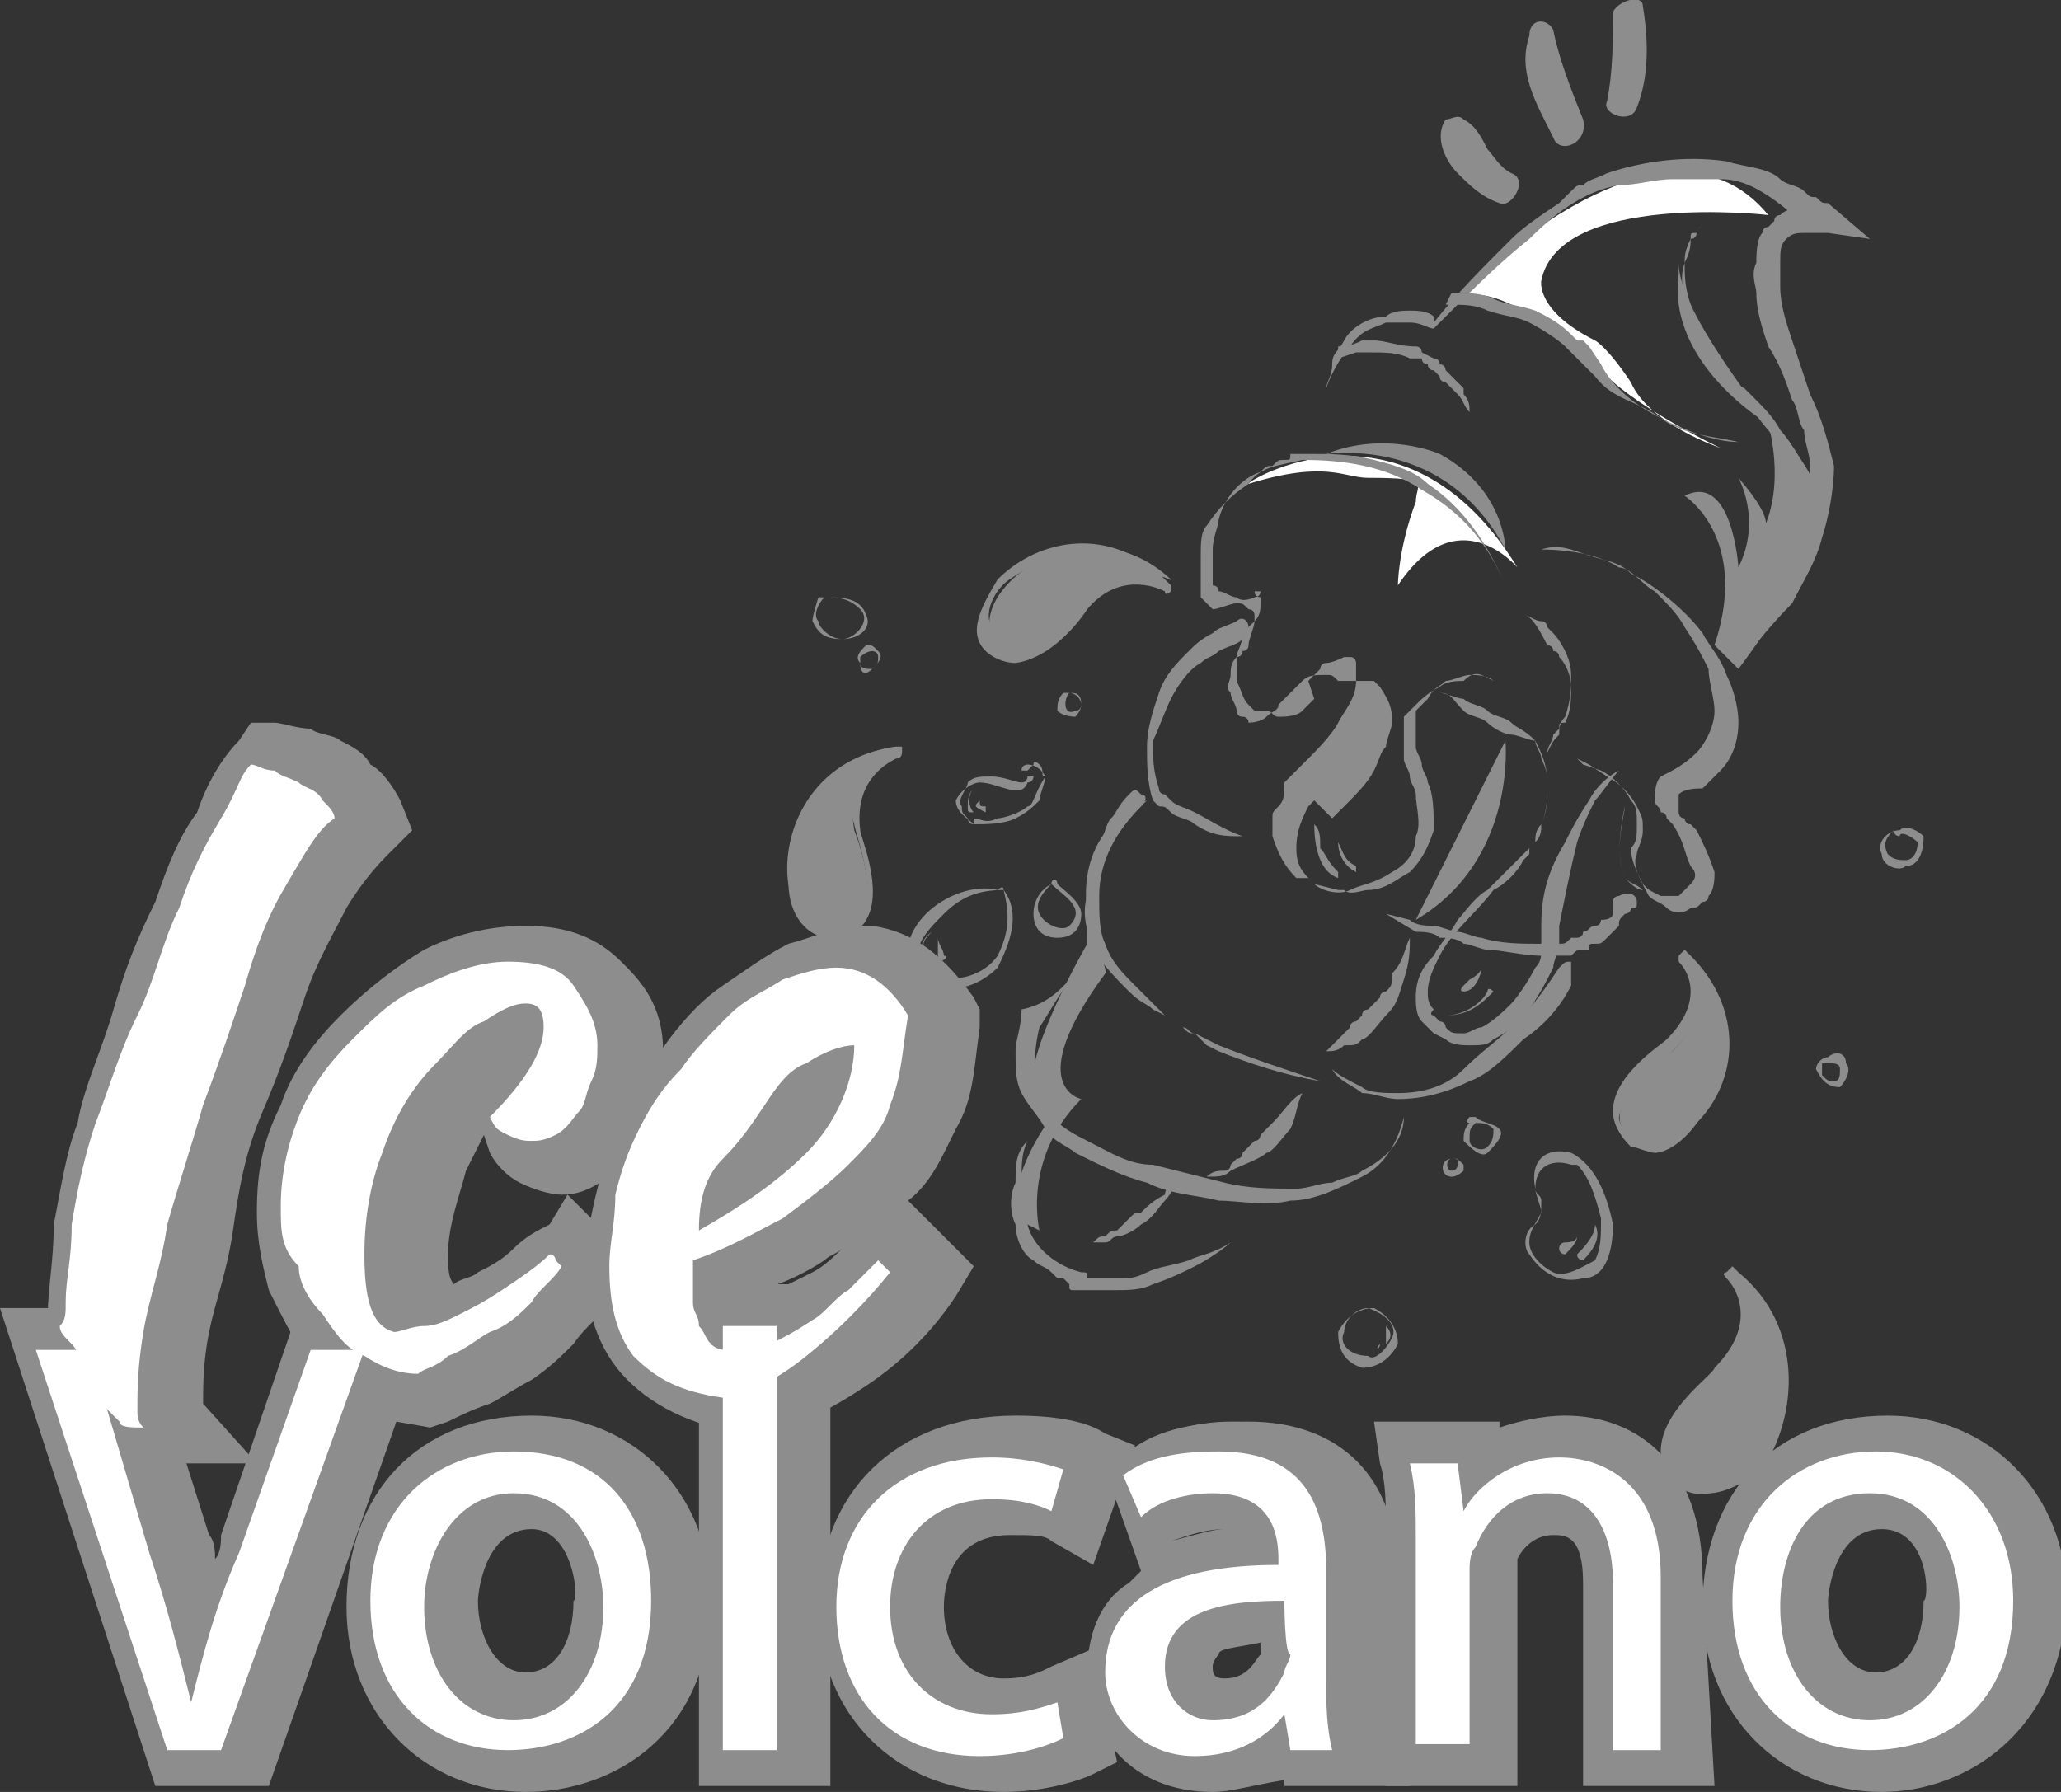 <svg xmlns="http://www.w3.org/2000/svg" xmlns:xlink="http://www.w3.org/1999/xlink" id="Layer_1" x="0px" y="0px" viewBox="0 0 34.5 30" style="enable-background:new 0 0 34.5 30;" xml:space="preserve"><rect x="0" y="0" width="34.5" height="30" fill="#333333" stroke="none"/><style type="text/css">	.st0{fill:#8D8D8D;}	.st1{fill:#FFFFFF;}</style><g>	<path class="st0" d="M19.2,13.4c0,0-1.2,0.4-1,1.9v0.5c0,0-1.1,1.9-0.9,2.5l0.3,0.4c0,0-0.7,0.9-0.6,1.7l0.4,0.2  c0,0-0.3-1.2,0.7-2.2c0,0-1-0.2,0.4-2.1C18.6,16.2,17.7,14.8,19.2,13.4z"></path>	<path class="st0" d="M29.6,7.1c0,0,0.3,1-0.1,1.8c0,0,0.3-0.1-0.4-0.9c0,0,0.4,0.7,0,1.5c0,0-0.1-1.6-0.9-1.2c0,0,1.1,0.7,0.5,2.5  l0.4,0.4c0,0,1.3-1.7,1.4-2.5C30.5,7.8,29.6,7.1,29.6,7.1z"></path>	<path class="st0" d="M28.1,4.6c-0.2,1.5,1.5,2.5,1.5,2.5c-0.5-0.7-1.5-2-1.5-2.7"></path>	<path class="st1" d="M25.4,9.5c0,0-1-1.2-2,0.3c0,0,0-0.6,0.3-1.4C23.7,8.1,24,8,22.9,8c-0.4,0-0.7-0.3-2,0.1  C20.8,8.1,23.5,6.4,25.4,9.5z"></path>	<path class="st0" d="M25.2,9.2c0,0,0-1-1.1-1.6c0,0-0.9-0.4-1.9,0C22.3,7.6,24.2,7.3,25.2,9.2z"></path>	<path class="st1" d="M29.6,3.6c0,0-3.5-0.4-3.8,1.1c0,0-0.1,0.5,0.9,1c0,0,0.2,0.1,0.6,0.7c0.3,0.7,1.5,1.1,1.5,1.1  s-1.5-0.7-2.1-1.4C26,5.5,25,4.7,24.4,5C24.3,5,27.8,1.4,29.6,3.6z"></path>	<g>		<path class="st0" d="M17.2,19.1c-0.1,0.2-0.1,0.4-0.1,0.7s0,0.4,0.1,0.7c0.1,0.4,0.5,0.7,0.9,0.8c0.1,0,0.1,0,0.1,0.1h0.1h0.1h0.1   c0.1,0,0.1,0,0.1,0c0.1,0,0.1,0,0.1,0c0.1,0,0.1,0,0.1,0c0.1,0,0.2,0,0.4-0.1c0.2-0.1,0.4-0.1,0.7-0.2c0.2-0.1,0.4-0.1,0.7-0.3   c-0.1,0.1-0.4,0.3-0.6,0.4c-0.2,0.1-0.4,0.2-0.7,0.3c-0.2,0.1-0.4,0.1-0.7,0.1c-0.1,0-0.1,0-0.2,0h-0.2h-0.1h-0.1   c-0.1,0-0.1,0-0.1-0.1l-0.1-0.1h-0.1l-0.1-0.1c-0.1-0.1-0.2-0.1-0.3-0.2C17.1,21,17,20.7,17,20.5c-0.1-0.2-0.1-0.5,0-0.7   C17,19.5,17,19.3,17.2,19.1z"></path>		<path class="st0" d="M20.8,10.7c-0.1,0.1-0.2,0.1-0.4,0.2c-0.1,0.1-0.2,0.1-0.3,0.2c-0.2,0.1-0.4,0.4-0.5,0.6   c-0.1,0.2-0.2,0.5-0.3,0.7c0,0.3,0,0.5,0.1,0.8l0,0c0,0.1,0.1,0.1,0.1,0.1c0.1,0.1,0.1,0.1,0.1,0.1c0.1,0.1,0.2,0.1,0.4,0.2   c0.2,0.1,0.5,0.3,0.8,0.4C20.5,14,20.3,14,20,13.8c-0.1-0.1-0.3-0.1-0.4-0.2c-0.1-0.1-0.1-0.1-0.2-0.1c-0.1-0.1-0.1-0.1-0.1-0.1   l0,0l0,0c-0.1-0.3-0.1-0.6-0.1-0.9s0.1-0.6,0.2-0.9c0.1-0.3,0.3-0.5,0.5-0.7c0.1-0.1,0.2-0.2,0.4-0.3c0.1-0.1,0.2-0.1,0.4-0.2   c0.1-0.1,0.2,0,0.2,0.1C20.8,10.5,20.8,10.7,20.8,10.7L20.8,10.7L20.8,10.7z"></path>		<path class="st0" d="M25,11.4c-0.1-0.1-0.3-0.1-0.4-0.1c-0.1,0-0.3,0.1-0.4,0.1c-0.1,0.1-0.2,0.1-0.3,0.3   c-0.1,0.1-0.1,0.1-0.1,0.1l-0.1,0.1l0,0c0,0.1,0,0.2,0,0.3s0,0.2,0,0.3c0,0.1,0.1,0.2,0.1,0.3c0,0.1,0.1,0.2,0.1,0.3l0,0   c0.1,0.2,0.1,0.5,0.1,0.8c-0.1,0.3-0.2,0.5-0.4,0.7c-0.2,0.1-0.4,0.3-0.7,0.3c-0.1,0-0.3,0.1-0.4,0h-0.1L22,14.8l-0.1-0.1   c0,0,0,0-0.1,0c0,0,0,0-0.1,0c-0.2-0.2-0.3-0.4-0.4-0.7c0,0,0,0,0-0.1v-0.1v-0.1c0-0.1,0-0.1,0.1-0.2c0.1-0.1,0.1-0.2,0.1-0.4   c0.1-0.1,0.1-0.1,0.1-0.1l0.1-0.1c0.1-0.1,0.1-0.1,0.1-0.1s0.1-0.1,0.1-0.1c0.1-0.1,0.4-0.4,0.5-0.6s0.3-0.4,0.3-0.7   c0-0.1,0-0.2,0-0.3c0,0,0-0.1-0.1-0.1l0,0l0,0l0,0c0,0-0.1,0-0.1,0s-0.2,0.1-0.3,0.1c-0.1,0-0.1,0.1-0.1,0.1   c-0.1,0.1-0.1,0.1-0.1,0.1c-0.1,0.1-0.1,0.1-0.1,0.1L22,11.7c-0.1,0.1-0.1,0.1-0.1,0.1c-0.1,0.1-0.1,0.1-0.1,0.1   c-0.1,0.1-0.3,0.1-0.4,0.1c-0.1,0-0.1-0.1-0.2-0.1H21l0,0l0,0l-0.1-0.1c-0.1-0.1-0.1-0.2-0.2-0.4c0-0.1,0-0.3,0-0.4   s0.1-0.2,0.1-0.4c0-0.1,0.1-0.1,0.1-0.1c0.1-0.1,0.1-0.1,0.1-0.1c0.1-0.1,0.1-0.2,0.1-0.3c0-0.1,0-0.1,0-0.1s-0.1,0-0.1-0.1h0.1   c0,0.1-0.1,0.1-0.1,0.1s-0.2,0.1-0.3,0c-0.1,0-0.2-0.1-0.3-0.1c0-0.1-0.1-0.1-0.1-0.1V9.8V9.7V9.7V9.6c0-0.1,0-0.1,0-0.1   s0-0.2,0-0.3c0-0.2,0.1-0.4,0.1-0.5c0.1-0.4,0.4-0.7,0.7-0.8c0.1-0.1,0.1-0.1,0.2-0.1c0.1-0.1,0.1-0.1,0.2-0.1s0.1,0,0.1-0.1h0.1   c0.1,0,0.1,0,0.1,0s0.1,0,0.1,0c0.4,0,0.7,0,1.1,0.1c0.4,0.1,0.7,0.2,0.9,0.4c0.6,0.4,1,1,1.3,1.7c-0.3-0.7-0.7-1.2-1.4-1.6   c-0.6-0.4-1.3-0.5-2-0.5c-0.4,0.1-0.7,0.1-0.9,0.4c-0.3,0.2-0.5,0.4-0.7,0.7c-0.1,0.1-0.1,0.3-0.1,0.5c0,0.1,0,0.1,0,0.2   s0,0.1,0,0.1v0.1v0.1v0.1v0.1l0.1,0.1c0.1,0.1,0.1,0.1,0.1,0.1c0.1,0,0.3-0.1,0.4-0.1l0,0l0,0c0.1,0,0.1,0,0.2,0.1   c0.1,0,0.1,0.1,0.1,0.1c0,0.1,0,0.1,0,0.1c0,0.1-0.1,0.3-0.1,0.4c0,0.1-0.1,0.1-0.1,0.1c0,0.1-0.1,0.1-0.1,0.1   c-0.1,0.1-0.1,0.2-0.1,0.3c0,0.1-0.1,0.2,0,0.3c0,0.1,0.1,0.2,0.1,0.3c0,0,0,0.1,0.1,0.1l0,0l0,0l0,0c0.1,0,0.1,0.1,0.1,0.1   s0.2,0,0.3-0.1c0.1-0.1,0.2-0.1,0.2-0.2l0.1-0.1c0.1-0.1,0.1-0.1,0.1-0.1c0.1-0.1,0.1-0.1,0.1-0.1c0.1-0.1,0.1-0.1,0.1-0.1   c0.1-0.1,0.2-0.1,0.4-0.1c0.1,0,0.1,0,0.2,0.1H23l0,0l0,0l0.1,0.1c0.2,0.3,0.2,0.4,0.2,0.6c0,0.1-0.1,0.3-0.1,0.4   c-0.1,0.1-0.1,0.2-0.2,0.4c-0.1,0.2-0.3,0.4-0.5,0.6c-0.1,0.1-0.1,0.1-0.1,0.1c-0.1,0.1-0.1,0.1-0.1,0.1L22,13.4   c-0.1,0.1-0.1,0.1-0.1,0.1c-0.1,0.2-0.2,0.4-0.2,0.7s0.1,0.4,0.3,0.6c0.1,0.1,0.4,0.2,0.6,0.1c0.2-0.1,0.4-0.1,0.7-0.3   c0.2-0.1,0.4-0.3,0.4-0.6c0.1-0.2,0-0.5,0-0.7l0,0c0-0.1-0.1-0.2-0.1-0.3c0-0.1-0.1-0.2-0.1-0.3c0-0.1,0-0.2,0-0.3   c0-0.1,0-0.2,0-0.4l0,0l0,0l0.1-0.1c0.1-0.1,0.1-0.1,0.1-0.1c0.1-0.1,0.2-0.2,0.4-0.3c0.1-0.1,0.3-0.1,0.4-0.1   C24.7,11.2,24.8,11.3,25,11.4z"></path>		<path class="st0" d="M25.5,10.3c0.1,0,0.2,0.1,0.3,0.1c0.1,0,0.1,0.1,0.1,0.1c0.1,0.1,0.1,0.1,0.1,0.1c0.1,0.1,0.3,0.4,0.3,0.7   c0,0.2,0,0.4-0.1,0.7c-0.1,0.1-0.1,0.2-0.1,0.3c-0.1,0.1-0.1,0.1-0.2,0.3c0-0.1,0.1-0.2,0.1-0.3l0.1-0.1c0-0.1,0-0.1,0.1-0.1   c0.1-0.2,0.1-0.4,0.1-0.6c0-0.2-0.1-0.4-0.2-0.5c0-0.1-0.1-0.1-0.1-0.1c0-0.1-0.1-0.1-0.1-0.1C25.7,10.4,25.6,10.3,25.5,10.3z"></path>		<path class="st0" d="M25.8,9.2c0.3-0.1,0.5,0,0.8,0.1c0.3,0.1,0.5,0.1,0.7,0.3c0.4,0.2,0.9,0.6,1.2,1c0.1,0.2,0.3,0.4,0.4,0.7   c0.1,0.2,0.2,0.5,0.2,0.8s-0.1,0.6-0.3,0.8c-0.1,0.1-0.2,0.2-0.3,0.3c-0.1,0-0.3,0-0.4,0.1l0,0c0,0,0,0,0,0.1v0.1   c0,0.1,0,0.1,0,0.1s0,0.1,0.1,0.1c0,0,0,0.1,0.1,0.1l0.1,0.1c0.1,0.2,0.2,0.4,0.3,0.7c0,0.1,0,0.3-0.1,0.4c0,0.1-0.1,0.1-0.1,0.1   c-0.1,0.1-0.1,0.1-0.2,0.1c-0.1,0.1-0.3,0.1-0.4,0c-0.1-0.1-0.2-0.1-0.3-0.2c-0.1-0.2-0.3-0.5-0.2-0.7c0-0.1,0.1-0.2,0.1-0.4   s0-0.2-0.1-0.4c-0.1-0.2-0.3-0.4-0.5-0.5l-0.3-0.2l-0.2-0.1l-0.1-0.1h-0.1l0,0l0,0l0,0l0,0h0.1l0.1,0.1l0.1,0.1l0.3,0.1   c0.2,0.1,0.4,0.3,0.5,0.5c0.1,0.1,0.1,0.2,0.1,0.4s0,0.3-0.1,0.4c0,0.2,0.1,0.4,0.2,0.6c0.1,0.1,0.1,0.1,0.3,0.2   c0.1,0,0.2,0,0.3,0c0.1-0.1,0.1-0.1,0.2-0.2c0.1-0.1,0.1-0.2,0-0.3c-0.1-0.2-0.1-0.4-0.3-0.7l-0.1-0.1c0,0,0-0.1-0.1-0.1   c0-0.1-0.1-0.1-0.1-0.2c0-0.1,0-0.3,0.1-0.4l0,0l0,0c0.2-0.1,0.4-0.2,0.6-0.4c0.1-0.1,0.3-0.4,0.3-0.7c0-0.2-0.1-0.5-0.1-0.7   c-0.1-0.2-0.2-0.4-0.4-0.7c-0.1-0.2-0.3-0.4-0.5-0.6c-0.2-0.1-0.4-0.4-0.6-0.4C26.8,9.3,26.3,9.2,25.8,9.2z"></path>		<path class="st0" d="M24.1,11.6c0.1,0,0.3,0.1,0.4,0.1c0.1,0.1,0.3,0.1,0.4,0.2c0.1,0.1,0.3,0.1,0.4,0.2c0.1,0.1,0.2,0.1,0.4,0.3   c-0.1,0-0.3-0.1-0.4-0.1s-0.3-0.1-0.4-0.2c-0.1-0.1-0.3-0.1-0.4-0.2C24.3,11.7,24.3,11.6,24.1,11.6z"></path>		<path class="st0" d="M29.1,11.1c0.1-0.1,0.2-0.3,0.4-0.5c0.1-0.1,0.2-0.4,0.3-0.5c0.2-0.4,0.4-0.7,0.4-1.1   c0.1-0.4,0.1-0.8,0.1-1.2c0-0.2-0.1-0.4-0.1-0.6c-0.1-0.1-0.1-0.4-0.2-0.5l0,0l0,0c-0.1-0.3-0.2-0.6-0.4-0.9   c-0.1-0.3-0.2-0.6-0.2-0.9c0-0.1-0.1-0.3,0-0.5c0-0.1,0-0.4,0.1-0.5c0,0,0-0.1,0.1-0.1l0.1-0.1c0-0.1,0.1-0.1,0.1-0.1   c0.1-0.1,0.2-0.1,0.3-0.1c0.2-0.1,0.4-0.1,0.6,0l-0.1,0.4c-0.1-0.1-0.1-0.1-0.1-0.1c-0.1-0.1-0.1-0.1-0.2-0.1   c-0.1-0.1-0.3-0.1-0.4-0.2C29.4,3.1,29.1,3,28.8,3C28.6,3,28.3,3,28,3c-0.3,0-0.6,0.1-0.9,0.1c-0.6,0.1-1.1,0.5-1.5,0.9   c-0.5,0.4-0.9,0.8-1.3,1.2L24,5.5H24c-0.1,0-0.2-0.1-0.4-0.1s-0.2,0-0.4,0c-0.2,0.1-0.4,0.1-0.6,0.4c-0.1,0.1-0.3,0.4-0.4,0.7   c-0.1,0.2-0.1,0.5-0.1,0.7c0-0.2,0-0.5,0.1-0.7c0-0.1,0.1-0.2,0.1-0.4s0.1-0.2,0.2-0.4c0.1-0.2,0.4-0.4,0.7-0.4   c0.1-0.1,0.3-0.1,0.4-0.1c0.1,0,0.3,0,0.4,0.1L24,5.4c0.4-0.5,0.8-0.9,1.3-1.4c0.2-0.2,0.5-0.4,0.8-0.6l0.1-0.1l0.1-0.1   c0.1-0.1,0.1-0.1,0.2-0.1C26.6,3,26.7,3,26.9,2.9c0.6-0.2,1.3-0.3,2-0.2c0.3,0.1,0.7,0.1,0.9,0.3c0.1,0.1,0.3,0.1,0.4,0.2   c0.1,0.1,0.1,0.1,0.2,0.1c0.1,0.1,0.1,0.1,0.2,0.1L31.3,4l-0.7-0.1c-0.1,0-0.3,0-0.4,0S30,3.9,29.9,4s-0.1,0.2-0.1,0.4   s0,0.3,0,0.4c0,0.3,0.1,0.6,0.2,0.9c0.1,0.3,0.2,0.6,0.3,0.9l0,0c0.2,0.4,0.3,0.8,0.4,1.2c0,0.4-0.1,0.9-0.2,1.2   c-0.1,0.4-0.3,0.7-0.5,1.1C29.6,10.5,29.4,10.8,29.1,11.1z"></path>		<path class="st0" d="M24.3,4.9c0.2,0,0.5,0,0.7,0.1s0.4,0.1,0.7,0.2c0.2,0.1,0.4,0.2,0.6,0.4l0.1,0.1h0.1l0.1,0.1l0.2,0.3   c0.2,0.4,0.6,0.7,1,0.9s0.9,0.4,1.3,0.4c-0.4-0.1-0.9-0.1-1.3-0.4S27,6.7,26.7,6.3L26.4,6L26.4,6l-0.1-0.1l-0.1-0.1   c-0.1-0.1-0.4-0.3-0.6-0.4s-0.4-0.1-0.7-0.2c-0.2-0.1-0.4-0.1-0.7-0.1L24.3,4.9z"></path>		<path class="st0" d="M30.3,8.4c-0.2-0.4-0.4-0.8-0.7-1.2c-0.1-0.1-0.3-0.4-0.4-0.5c-0.1-0.1-0.1-0.1-0.2-0.2l-0.1-0.1   c-0.1-0.1-0.1-0.1-0.1-0.1c-0.4-0.3-0.5-0.7-0.6-1.2c0-0.2-0.1-0.4,0-0.7c0-0.1,0-0.2,0.1-0.4c0-0.1,0-0.1,0.1-0.1   c0-0.1,0.1-0.1,0.1-0.1c-0.1,0-0.1,0.1-0.1,0.1s0,0.1-0.1,0.1c0,0.1,0,0.2-0.1,0.4c0,0.2,0,0.4,0.1,0.7c0.1,0.4,0.3,0.9,0.6,1.2   c0.1,0.1,0.1,0.1,0.3,0.2c0.1,0.1,0.1,0.1,0.2,0.2c0.1,0.1,0.3,0.3,0.4,0.5c0.1,0.1,0.3,0.4,0.4,0.6c0.1,0.2,0.2,0.4,0.4,0.6   L30.3,8.4z"></path>		<path class="st0" d="M22.4,5.8c0.1,0,0.2,0,0.4-0.1c0.1,0,0.1,0,0.1,0c0.1,0,0.1,0,0.1,0c0.2,0,0.4,0.1,0.7,0.1   c0.1,0,0.1,0.1,0.1,0.1L24,6c0,0,0.1,0,0.1,0.1c0.1,0,0.1,0.1,0.1,0.1l0.1,0.1l0.1,0.1l0.1,0.1l0,0.1c0.1,0.1,0.1,0.2,0.1,0.3   c-0.1-0.1-0.1-0.2-0.2-0.3l-0.1-0.1l-0.1-0.1c0,0-0.1,0-0.1-0.1L24,6.2c-0.1,0-0.1-0.1-0.1-0.1c0,0-0.1,0-0.1-0.1h-0.1   C23.7,6,23.7,6,23.6,6c-0.2-0.1-0.4-0.1-0.7-0.1c-0.1,0-0.1,0-0.1,0s-0.1,0-0.1,0S22.4,6,22.4,6L22.4,5.8z"></path>		<path class="st0" d="M27.4,15.1c0,0.1,0,0.1-0.1,0.1c0,0.1-0.1,0.1-0.1,0.1c-0.1,0.1-0.1,0.1-0.1,0.2c-0.1,0.1-0.1,0.1-0.2,0.2   c-0.1,0.1-0.1,0.1-0.2,0.1l0,0c-0.1,0-0.1,0-0.1,0.1c-0.1,0-0.1,0-0.1,0c-0.1,0-0.1,0-0.2,0.1c-0.1,0-0.4,0-0.5,0   c-0.3,0-0.7-0.1-0.9-0.1c-0.1,0-0.3-0.1-0.4-0.1c-0.1-0.1-0.3-0.1-0.4-0.1c-0.1-0.1-0.3-0.1-0.4-0.1l-0.5-0.3l0.4,0.1   c0.1,0.1,0.3,0.1,0.4,0.1s0.3,0.1,0.4,0.1c0.1,0,0.3,0.1,0.4,0.1c0.3,0.1,0.7,0.1,0.9,0.1c0.1,0,0.3,0,0.4,0c0.1,0,0.1,0,0.2-0.1   c0.1,0,0.1,0,0.1,0s0.1,0,0.1-0.1l0,0c0.1,0,0.1-0.1,0.2-0.1s0.1-0.1,0.1-0.1c0.2,0,0.2-0.1,0.2-0.1v-0.1v-0.1   c0-0.1,0.1-0.1,0.1-0.1C27.3,14.9,27.4,15,27.4,15.1L27.4,15.1z"></path>		<path class="st0" d="M19.1,13.5c-0.4,0.4-0.7,0.9-0.7,1.5c0,0.3,0,0.6,0.1,0.8c0.1,0.3,0.3,0.5,0.5,0.7c0.1,0.1,0.2,0.2,0.3,0.3   l0.1,0.1l0.1,0.1l0.1,0.1l0.2,0.1c0.1,0.1,0.1,0.1,0.2,0.1l0.2,0.1l0.2,0.1c0.5,0.2,1.1,0.4,1.7,0.6c-0.6-0.1-1.2-0.3-1.7-0.5   l-0.2-0.1L20,17.3c-0.1,0-0.1-0.1-0.2-0.1l-0.2-0.1l-0.1-0.1L19.5,17l-0.2-0.1c-0.1-0.1-0.2-0.1-0.4-0.3c-0.2-0.2-0.4-0.4-0.6-0.7   c-0.1-0.3-0.2-0.6-0.1-0.9c0-0.3,0.1-0.6,0.2-0.9c0.1-0.1,0.1-0.3,0.2-0.4c0.1-0.1,0.1-0.2,0.3-0.4c0.1-0.1,0.1-0.1,0.2,0   C19.2,13.3,19.2,13.4,19.1,13.5C19.1,13.5,19.1,13.5,19.1,13.5L19.1,13.5z"></path>		<path class="st0" d="M26.3,16.5c-0.2,0.4-0.5,0.7-0.8,0.9c-0.3,0.3-0.6,0.6-0.9,0.7c-0.4,0.2-0.8,0.3-1.2,0.3   c-0.2,0-0.4-0.1-0.6-0.1c-0.1-0.1-0.4-0.2-0.5-0.4c0.1,0.1,0.3,0.2,0.5,0.3c0.1,0.1,0.4,0.1,0.6,0.1c0.4,0,0.8-0.1,1.1-0.4   s0.6-0.5,0.9-0.8s0.5-0.6,0.7-0.9l0,0c0.1-0.1,0.1-0.1,0.2-0.1C26.3,16.2,26.3,16.4,26.3,16.5L26.3,16.5z"></path>		<path class="st0" d="M18.1,16.2c-0.3,0.3-0.5,0.7-0.7,1c-0.1,0.4-0.1,0.8,0,1.1c0.1,0.4,0.4,0.6,0.8,0.8c0.4,0.2,0.7,0.4,1.1,0.4   c0.4,0.1,0.8,0.2,1.2,0.3s0.8,0.1,1.2,0.1c0.2,0,0.4-0.1,0.6-0.1c0.2-0.1,0.4-0.1,0.5-0.2c0.4-0.2,0.7-0.5,0.7-0.9   c-0.1,0.4-0.3,0.8-0.7,1s-0.8,0.4-1.2,0.4c-0.4,0.1-0.9,0-1.2,0c-0.4-0.1-0.8-0.1-1.2-0.3c-0.4-0.1-0.8-0.3-1.2-0.5   c-0.1-0.1-0.4-0.2-0.5-0.4s-0.3-0.4-0.4-0.6s-0.1-0.4-0.1-0.7c0-0.2,0.1-0.4,0.1-0.7C17.6,16.8,17.8,16.5,18.1,16.2z"></path>		<path class="st0" d="M27.5,14.9c-0.1,0-0.2-0.1-0.3-0.2c-0.2-0.4,0-1.1,0-1.2c-0.1-0.4-0.8-0.9-1.3-1.1c-0.6-0.3-1.1-0.4-1.1-0.4   l0,0c0,0,0.5,0.1,1.1,0.4c0.5,0.2,1.2,0.7,1.3,1.1l0,0l0,0c0,0-0.2,0.8,0,1.2C27.3,14.8,27.4,14.8,27.5,14.9L27.5,14.9z"></path>	</g>	<g>		<g>			<g>				<path class="st0" d="M3.1,29.2l-2.2-6.7h0.9l1,3.4c0.3,0.9,0.5,1.7,0.7,2.5l0,0c0.2-0.8,0.4-1.6,0.8-2.5l1.2-3.4h0.9l-2.4,6.7     L3.1,29.2L3.1,29.2z"></path>				<path class="st0" d="M4.5,29.9H2.6l-2.6-8h2.3l1.2,3.8c0.1,0.1,0.1,0.3,0.1,0.4c0.1-0.1,0.1-0.3,0.1-0.4l1.3-3.8h2.3L4.5,29.9z"></path>			</g>			<g>				<path class="st0" d="M11.2,26.8c0,1.8-1.2,2.5-2.4,2.5c-1.3,0-2.3-0.9-2.3-2.5c0-1.6,1.1-2.5,2.4-2.5     C10.3,24.2,11.2,25.3,11.2,26.8z M7.4,26.8c0,1.1,0.6,1.9,1.5,1.9s1.5-0.8,1.5-1.9c0-0.8-0.4-1.9-1.5-1.9S7.4,25.9,7.4,26.8z"></path>				<path class="st0" d="M8.8,30c-1.7,0-3-1.3-3-3.1c0-1.9,1.2-3.2,3.1-3.2c1.7,0,3,1.3,3,3.1C11.9,29,10.3,30,8.8,30z M8.9,25.6     c-0.8,0-0.9,1.1-0.9,1.2C8,27.4,8.3,28,8.8,28c0.5,0,0.8-0.5,0.8-1.2C9.7,26.8,9.6,25.6,8.9,25.6z"></path>			</g>			<g>				<path class="st0" d="M12.3,22.1h0.9v7.1h-0.9V22.1z"></path>				<rect x="11.7" y="21.5" class="st0" width="2.2" height="8.4"></rect>			</g>			<g>				<path class="st0" d="M18.1,29.1c-0.2,0.1-0.7,0.3-1.4,0.3c-1.5,0-2.4-1-2.4-2.5s1-2.5,2.6-2.5c0.5,0,0.9,0.1,1.2,0.2L18,25.2     C17.8,25,17.5,25,17,25c-1.1,0-1.7,0.8-1.7,1.8c0,1.1,0.7,1.8,1.7,1.8c0.5,0,0.8-0.1,1.1-0.2L18.1,29.1z"></path>				<path class="st0" d="M16.8,30c-1.8,0-3.1-1.3-3.1-3.1c0-1.9,1.3-3.2,3.3-3.2c0.7,0,1.2,0.1,1.5,0.3l0.5,0.2l-0.7,2l-0.7-0.4     c-0.1-0.1-0.3-0.1-0.7-0.1c-1,0-1.1,0.9-1.1,1.2c0,0.7,0.4,1.2,1,1.2c0.4,0,0.6-0.1,0.8-0.2l0.7-0.3l0.4,1.9l-0.4,0.2     C18.1,29.8,17.5,30,16.8,30z"></path>			</g>			<g>				<path class="st0" d="M21.9,29.2l-0.1-0.6l0,0c-0.3,0.4-0.8,0.7-1.5,0.7c-0.9,0-1.5-0.7-1.5-1.4c0-1.2,1-1.8,2.9-1.8v-0.1     c0-0.4-0.1-1.1-1.1-1.1c-0.4,0-0.9,0.1-1.2,0.4l-0.2-0.6c0.4-0.3,0.9-0.4,1.6-0.4c1.5,0,1.8,1,1.8,2v1.8c0,0.4,0,0.8,0.1,1.2     L21.9,29.2L21.9,29.2z M21.7,26.8c-0.9,0-2,0.1-2,1.1c0,0.6,0.4,0.9,0.8,0.9c0.7,0,1-0.4,1.2-0.8c0-0.1,0.1-0.2,0.1-0.3     C21.7,27.7,21.7,26.8,21.7,26.8z"></path>				<path class="st0" d="M20.3,30c-1.4,0-2.1-1-2.1-2c0-0.6,0.2-1.2,0.7-1.5c0.1-0.1,0.1-0.1,0.2-0.2l-0.6-1.7l0.4-0.3     c0.5-0.4,1.2-0.5,2-0.5c1.5,0,2.5,0.9,2.5,2.6v1.8c0,0.4,0,0.8,0.1,1l0.1,0.7h-2.1v-0.1C20.9,29.9,20.6,30,20.3,30z M21.1,27.5     c-0.5,0.1-0.7,0.1-0.7,0.2c0,0-0.1,0.1-0.1,0.2s0,0.2,0.2,0.2c0.4,0,0.5-0.3,0.6-0.4v-0.1C21.1,27.7,21.1,27.5,21.1,27.5z      M20.5,25.6c-0.3,0-0.6,0.1-0.9,0.2C20,25.7,20.3,25.6,20.5,25.6C20.6,25.6,20.6,25.6,20.5,25.6z"></path>			</g>			<g>				<path class="st0" d="M24,25.7c0-0.5,0-0.9-0.1-1.3h0.8l0.1,0.8l0,0c0.2-0.4,0.8-0.9,1.6-0.9c0.7,0,1.7,0.4,1.7,2v2.9h-0.9v-2.8     c0-0.8-0.3-1.5-1.1-1.5c-0.6,0-1,0.4-1.2,0.9c-0.1,0.1-0.1,0.3-0.1,0.4v2.9H24V25.7z"></path>				<path class="st0" d="M28.7,29.9h-2.2v-3.4c0-0.8-0.3-0.8-0.5-0.8c-0.3,0-0.5,0.2-0.6,0.4l0,0c0,0,0,0.1,0,0.2v3.6h-2.2v-4.2     c0-0.5,0-0.9-0.1-1.2l-0.1-0.7h2.1v0.1c0.3-0.1,0.7-0.2,1.1-0.2c1.2,0,2.3,0.8,2.3,2.7L28.7,29.9L28.7,29.9z"></path>			</g>			<g>				<path class="st0" d="M33.9,26.8c0,1.8-1.2,2.5-2.4,2.5c-1.3,0-2.3-0.9-2.3-2.5c0-1.6,1.1-2.5,2.4-2.5     C32.9,24.2,33.9,25.3,33.9,26.8z M30,26.8c0,1.1,0.6,1.9,1.5,1.9s1.5-0.8,1.5-1.9c0-0.8-0.4-1.9-1.5-1.9     C30.5,25,30,25.9,30,26.8z"></path>				<path class="st0" d="M31.5,30c-1.7,0-3-1.3-3-3.1c0-1.9,1.2-3.2,3.1-3.2c1.7,0,3,1.3,3,3.1C34.5,29,32.9,30,31.5,30z M31.5,25.6     c-0.8,0-0.9,1.1-0.9,1.2c0,0.6,0.3,1.2,0.8,1.2c0.5,0,0.8-0.5,0.8-1.2C32.3,26.8,32.3,25.6,31.5,25.6z"></path>			</g>		</g>	</g>	<g>		<g>			<path class="st0" d="M1.4,21.9c0-0.4,0.1-0.7,0.1-1.3c0.1-0.5,0.2-1.1,0.4-1.7c0.1-0.6,0.4-1.2,0.6-1.9s0.4-1.2,0.7-1.8    s0.4-1,0.7-1.5c0.2-0.4,0.4-0.7,0.6-0.9c0.1,0,0.2,0.1,0.4,0.1C5,13,5.1,13.1,5.2,13.2c0.1,0.1,0.3,0.1,0.4,0.3    c0.1,0.1,0.2,0.2,0.2,0.3c-0.3,0.2-0.5,0.6-0.8,1.1c-0.3,0.5-0.5,1-0.7,1.7c-0.2,0.6-0.4,1.2-0.7,2c-0.2,0.7-0.4,1.3-0.6,2    c-0.1,0.7-0.3,1.2-0.4,1.8s-0.1,1-0.1,1.3c0,0.1,0,0.2,0.1,0.3c-0.2,0-0.4,0-0.4-0.1c-0.1-0.1-0.1-0.1-0.2-0.2S2,23.4,1.9,23.4    c-0.1-0.1-0.1-0.1-0.2-0.1c-0.1,0-0.1-0.1-0.1-0.2c-0.1-0.1-0.1-0.2-0.1-0.4c0.1-0.1,0.1-0.3,0.1-0.4C1.5,22.1,1.4,22,1.4,21.9z"></path>			<path class="st0" d="M4.3,24.5H2.8c-0.4,0-0.7-0.1-0.9-0.2c-0.1-0.1-0.3-0.2-0.4-0.4c-0.1-0.1-0.1-0.1-0.1-0.1    c-0.1-0.1-0.3-0.2-0.4-0.5c-0.1-0.1-0.1-0.3-0.1-0.4c-0.1-0.2-0.1-0.4-0.1-0.5c0-0.1,0-0.3,0-0.4c0-0.4,0.1-0.9,0.1-1.5    c0.1-0.5,0.2-1.2,0.4-1.7c0.1-0.6,0.4-1.2,0.6-1.9s0.4-1.2,0.7-1.8c0.2-0.6,0.4-1.1,0.7-1.5C3.5,13,3.8,12.6,4,12.4l0.2-0.3h0.4    c0.1,0,0.4,0.1,0.6,0.1c0.1,0.1,0.4,0.1,0.5,0.2c0.2,0.1,0.4,0.2,0.5,0.4c0.2,0.1,0.4,0.4,0.5,0.6l0.2,0.5l-0.4,0.4    c-0.1,0.1-0.4,0.4-0.7,0.9c-0.2,0.4-0.5,0.9-0.7,1.5c-0.2,0.6-0.4,1.2-0.7,1.9s-0.4,1.3-0.5,2s-0.3,1.2-0.4,1.7    c-0.1,0.5-0.1,0.9-0.1,1.2L4.3,24.5z M4.8,13.8c-0.1,0.1-0.1,0.2-0.2,0.4c-0.2,0.4-0.4,0.9-0.7,1.5c-0.2,0.6-0.4,1.2-0.7,1.7    c-0.2,0.7-0.4,1.2-0.6,1.8c-0.1,0.6-0.3,1.2-0.4,1.7c-0.1,0.4-0.1,0.8-0.1,1.1c0.1-0.5,0.2-1.1,0.4-1.7c0.1-0.7,0.4-1.3,0.6-2    s0.4-1.4,0.7-2c0.2-0.7,0.5-1.2,0.8-1.7C4.8,14.3,4.9,14,5,13.8C4.9,13.8,4.8,13.8,4.8,13.8z"></path>		</g>		<g>			<path class="st0" d="M5,20.3c0-0.5,0.1-1,0.3-1.5c0.3-0.5,0.6-0.9,0.9-1.3c0.4-0.4,0.7-0.7,1.2-0.9c0.4-0.2,0.9-0.4,1.4-0.4    c0.5,0,0.9,0.1,1.1,0.4c0.3,0.2,0.4,0.6,0.4,1c0,0.2,0,0.4-0.1,0.6s-0.1,0.4-0.2,0.5S9.7,18.9,9.5,19s-0.3,0.1-0.4,0.1    c-0.1,0-0.2,0-0.4-0.1s-0.2-0.1-0.3-0.3c0.6-0.6,0.9-1.1,0.9-1.5c0-0.3-0.1-0.4-0.3-0.4c-0.2,0-0.4,0.1-0.7,0.3    c-0.3,0.1-0.5,0.4-0.8,0.7c-0.4,0.4-0.7,0.9-0.9,1.5c-0.2,0.5-0.3,1.1-0.3,1.7c0,0.7,0.1,1.2,0.5,1.3c0.1,0,0.3-0.1,0.5-0.1    s0.4-0.1,0.6-0.2c0.2-0.1,0.4-0.2,0.7-0.4s0.4-0.3,0.7-0.4c0.1,0,0.1,0.1,0.1,0.1s0.1,0.1,0.1,0.1c-0.1,0.2-0.4,0.4-0.5,0.6    c-0.2,0.2-0.4,0.4-0.7,0.5c-0.2,0.1-0.4,0.3-0.7,0.4S7.4,23,7.3,23.1c-0.3,0-0.6-0.1-0.9-0.3c-0.3-0.1-0.5-0.4-0.7-0.7    s-0.4-0.6-0.4-0.9C5,21,5,20.7,5,20.3z"></path>			<path class="st0" d="M7.2,23.9L7.2,23.9c-0.5-0.1-0.9-0.1-1.2-0.4S5.3,23,5.1,22.7c-0.2-0.3-0.4-0.7-0.6-1.1    c-0.1-0.4-0.2-0.8-0.2-1.3c0-0.7,0.1-1.2,0.4-1.8c0.2-0.6,0.6-1.1,1-1.5s0.9-0.8,1.4-1.1c0.6-0.3,1.2-0.4,1.7-0.4    c0.7,0,1.2,0.2,1.6,0.6c0.3,0.3,0.7,0.7,0.7,1.5c0,0.3-0.1,0.6-0.1,0.8c-0.1,0.3-0.2,0.5-0.3,0.7c-0.1,0.2-0.3,0.4-0.5,0.6    c-0.3,0.2-0.5,0.3-0.8,0.3c-0.2,0-0.5-0.1-0.7-0.2c-0.2-0.1-0.4-0.3-0.5-0.5l-0.1-0.3c-0.1,0.2-0.2,0.4-0.3,0.6    c-0.1,0.4-0.3,0.9-0.3,1.4c0,0.2,0,0.4,0.1,0.5c0.1-0.1,0.3-0.1,0.4-0.2c0.2-0.1,0.4-0.2,0.6-0.4s0.4-0.3,0.6-0.4L9.5,20l0.4,0.4    c0.1,0.1,0.2,0.2,0.3,0.4c0.1,0.1,0.1,0.3,0.1,0.5v0.3l-0.1,0.2c-0.1,0.2-0.4,0.4-0.6,0.7c-0.2,0.2-0.4,0.4-0.7,0.6    c-0.2,0.1-0.5,0.3-0.7,0.4c-0.3,0.1-0.5,0.2-0.7,0.3L7.2,23.9z M6.7,18L6.7,18c-0.3,0.4-0.6,0.7-0.7,1.1    c-0.1,0.4-0.3,0.8-0.3,1.2c0,0.1,0,0.3,0.1,0.4c0-0.6,0.1-1.2,0.4-1.7C6.3,18.7,6.5,18.3,6.7,18z"></path>		</g>		<g>			<path class="st0" d="M15.6,17.1c-0.1,0.6-0.1,1-0.3,1.5c-0.1,0.4-0.4,0.7-0.7,1s-0.7,0.6-1.1,0.8s-0.9,0.5-1.5,0.7    c0,0.1,0,0.1,0,0.1c0,0.1,0,0.1,0,0.2c0,0.1,0,0.2,0,0.4s0.1,0.2,0.1,0.4c0.1,0.1,0.1,0.2,0.2,0.3c0.1,0.1,0.1,0.1,0.3,0.1    c0.2,0,0.5-0.1,0.7-0.1s0.4-0.2,0.7-0.4s0.4-0.4,0.6-0.5c0.2-0.2,0.4-0.4,0.5-0.5c0.1,0.1,0.1,0.1,0.2,0.2    c-0.4,0.5-0.9,1-1.4,1.4s-0.9,0.6-1.4,0.7c-0.7-0.1-1.1-0.3-1.5-0.7c-0.4-0.4-0.5-0.9-0.5-1.4c0-0.4,0.1-0.7,0.1-1.2    c0.1-0.4,0.2-0.7,0.4-1.1s0.4-0.7,0.7-1s0.5-0.6,0.8-0.9c0.3-0.2,0.6-0.4,0.9-0.6c0.3-0.1,0.6-0.2,0.9-0.2    C14.9,16.3,15.2,16.6,15.6,17.1z M14.6,17.5c-0.2,0-0.5,0.1-0.8,0.3c-0.3,0.1-0.5,0.4-0.7,0.7s-0.4,0.6-0.7,0.9s-0.4,0.7-0.4,1.2    c0.7-0.4,1.3-0.8,1.8-1.3C14.4,18.8,14.6,18.2,14.6,17.5z"></path>			<path class="st0" d="M12.6,24h-0.1c-0.8-0.1-1.5-0.4-2-0.9c-0.5-0.5-0.7-1.2-0.7-1.9c0-0.4,0.1-0.9,0.2-1.3    c0.1-0.4,0.3-0.9,0.5-1.3c0.2-0.4,0.4-0.8,0.7-1.2s0.6-0.7,0.9-0.9s0.7-0.5,1.1-0.7c0.4-0.1,0.8-0.3,1.2-0.3h0.1h0.1    c0.7,0.1,1.2,0.5,1.7,1.2l0.1,0.2v0.3c-0.1,0.7-0.1,1.2-0.4,1.7c-0.2,0.4-0.4,0.9-0.8,1.2l0.4,0.4c0.1,0.1,0.2,0.2,0.3,0.3    l0.4,0.4L16,21.7c-0.4,0.6-0.9,1.1-1.5,1.5c-0.6,0.4-1.2,0.7-1.7,0.8L12.6,24z M12.7,21.6L12.7,21.6v0.1c0.1,0,0.2-0.1,0.3-0.1    c0.2-0.1,0.4-0.2,0.6-0.3c0.2-0.1,0.4-0.3,0.5-0.4l0,0C14,21,13.9,21,13.8,21.1C13.5,21.3,13.1,21.5,12.7,21.6z"></path>		</g>	</g>	<g>		<g>			<path class="st0" d="M1.3,21.8c0-0.4,0.1-0.7,0.1-1.3c0.1-0.6,0.2-1.1,0.4-1.7C2,18.2,2.2,17.6,2.4,17c0.2-0.7,0.4-1.2,0.7-1.8    c0.2-0.6,0.4-1,0.7-1.5s0.4-0.7,0.6-0.9c0.1,0,0.2,0.1,0.4,0.1C4.8,13,5,13,5.1,13.1c0.1,0.1,0.3,0.1,0.4,0.3    c0.1,0.1,0.2,0.2,0.2,0.3c-0.3,0.2-0.5,0.6-0.8,1.1c-0.3,0.5-0.5,1-0.7,1.7c-0.2,0.6-0.4,1.2-0.7,2c-0.2,0.7-0.4,1.3-0.6,2    c-0.1,0.7-0.3,1.2-0.4,1.8s-0.1,1-0.1,1.3c0,0.1,0,0.2,0.1,0.3c-0.2,0-0.4,0-0.4-0.1C2,23.7,2,23.6,1.9,23.5s-0.1-0.1-0.1-0.2    s-0.1-0.1-0.2-0.1c-0.1,0-0.1-0.1-0.1-0.2c-0.1-0.1-0.1-0.2-0.1-0.4c-0.1-0.1-0.1-0.2-0.1-0.4C1.3,22,1.3,21.9,1.3,21.8z"></path>			<path class="st0" d="M4.4,12.8c0.1,0,0.2,0.1,0.4,0.1C4.9,13,5,13,5.2,13.1s0.3,0.1,0.4,0.3c0.1,0.1,0.2,0.2,0.2,0.3    c-0.3,0.2-0.5,0.6-0.8,1.1c-0.3,0.5-0.5,1-0.7,1.7c-0.2,0.6-0.4,1.2-0.7,2c-0.2,0.7-0.4,1.3-0.6,2c-0.1,0.7-0.3,1.2-0.4,1.8    s-0.1,1-0.1,1.3c0,0.1,0,0.2,0.1,0.3c-0.2,0-0.4,0-0.4-0.1C2.1,23.7,2,23.6,2,23.5c-0.1-0.1-0.1-0.1-0.1-0.2    c-0.1-0.1-0.1-0.1-0.2-0.1c-0.1,0-0.1-0.1-0.1-0.2c-0.1-0.1-0.1-0.2-0.1-0.4c0-0.1-0.1-0.2-0.1-0.4s0-0.2,0-0.3    c0-0.4,0.1-0.7,0.1-1.3c0.1-0.5,0.2-1.1,0.4-1.7c0.2-0.7,0.4-1.3,0.6-2c0.2-0.7,0.4-1.2,0.7-1.8c0.2-0.6,0.4-1,0.7-1.5    C4,13.2,4.2,13,4.4,12.8 M4.2,12.5L4.2,12.5c-0.3,0.3-0.5,0.6-0.7,1c-0.2,0.4-0.4,0.9-0.7,1.5c-0.2,0.6-0.4,1.2-0.7,1.8    s-0.4,1.3-0.6,1.9c-0.1,0.6-0.3,1.2-0.4,1.7C1.1,21,1,21.5,1,21.8c0,0.1,0,0.2,0,0.4s0.1,0.3,0.1,0.4c0,0.1,0.1,0.3,0.1,0.4    c0.1,0.1,0.1,0.3,0.3,0.3c0,0,0.1,0,0.1,0.1c0.1,0.1,0.1,0.1,0.1,0.2s0.1,0.2,0.3,0.3C2.2,24,2.4,24,2.6,24h0.6l-0.3-0.4    c0,0,0-0.1,0-0.1c0-0.3,0.1-0.7,0.1-1.3c0.1-0.5,0.2-1.2,0.4-1.7c0.1-0.7,0.4-1.3,0.5-2c0.2-0.7,0.4-1.3,0.7-1.9    c0.2-0.6,0.5-1.2,0.7-1.6s0.5-0.8,0.7-1l0.1-0.1l-0.1-0.2C6,13.4,6,13.2,5.8,13.2c-0.1-0.1-0.3-0.2-0.4-0.3    c-0.1-0.1-0.4-0.1-0.5-0.2c-0.1-0.1-0.3-0.1-0.4-0.1H4.2L4.2,12.5z"></path>		</g>		<g>			<path class="st0" d="M4.8,20.2c0-0.5,0.1-1,0.3-1.5c0.2-0.5,0.5-0.9,0.9-1.3c0.4-0.4,0.7-0.7,1.2-0.9C7.6,16.2,8.2,16,8.6,16    c0.5,0,0.9,0.1,1.1,0.4c0.3,0.2,0.4,0.6,0.4,1c0,0.2,0,0.4-0.1,0.6c-0.1,0.2-0.1,0.4-0.2,0.5s-0.2,0.3-0.4,0.4S9.1,19,9,19    c-0.1,0-0.2,0-0.4-0.1s-0.2-0.1-0.3-0.3c0.6-0.6,0.9-1.1,0.9-1.5c0-0.3-0.1-0.4-0.3-0.4c-0.2,0-0.4,0.1-0.7,0.3    c-0.3,0.1-0.5,0.4-0.8,0.7c-0.4,0.4-0.7,0.9-0.9,1.5c-0.2,0.5-0.3,1.1-0.3,1.7c0,0.7,0.1,1.2,0.5,1.3c0.1,0,0.3-0.1,0.5-0.1    s0.4-0.1,0.6-0.2s0.4-0.2,0.7-0.4s0.4-0.3,0.7-0.4c0.1,0,0.1,0.1,0.1,0.1s0.1,0.1,0.1,0.1c-0.1,0.2-0.4,0.4-0.5,0.6    c-0.2,0.2-0.4,0.4-0.7,0.5c-0.2,0.1-0.4,0.3-0.7,0.4c-0.2,0.1-0.4,0.1-0.5,0.2c-0.3,0-0.6-0.1-0.9-0.3C6,22.5,5.8,22.3,5.5,22    c-0.3-0.1-0.4-0.4-0.5-0.8C4.9,20.9,4.8,20.5,4.8,20.2z"></path>			<path class="st0" d="M8.6,16.1c0.5,0,0.9,0.1,1.1,0.4s0.4,0.6,0.4,1c0,0.2,0,0.4-0.1,0.6c-0.1,0.2-0.1,0.4-0.2,0.5    s-0.2,0.3-0.4,0.4S9.1,19.1,9,19.1c-0.1,0-0.2,0-0.4-0.1s-0.2-0.1-0.3-0.3c0.6-0.6,0.9-1.1,0.9-1.5c0-0.3-0.1-0.4-0.3-0.4    c-0.2,0-0.4,0.1-0.7,0.3c-0.3,0.1-0.5,0.4-0.8,0.7c-0.4,0.4-0.7,0.9-0.9,1.5c-0.2,0.5-0.3,1.1-0.3,1.7c0,0.7,0.1,1.2,0.5,1.3    c0.1,0,0.3-0.1,0.5-0.1C7.6,22,7.8,21.9,8,21.8c0.2-0.1,0.4-0.2,0.7-0.4s0.4-0.3,0.7-0.4c0.1,0,0.1,0.1,0.1,0.1s0.1,0.1,0.1,0.1    c-0.1,0.2-0.4,0.4-0.5,0.6c-0.2,0.2-0.4,0.4-0.7,0.5s-0.4,0.3-0.7,0.4c-0.2,0.1-0.4,0.1-0.5,0.2c-0.3,0-0.6-0.1-0.9-0.3    c-0.3-0.1-0.5-0.4-0.7-0.7c-0.3-0.2-0.4-0.5-0.5-0.9c-0.1-0.4-0.1-0.7-0.1-1c0-0.5,0.1-1,0.3-1.5c0.2-0.5,0.5-0.9,0.9-1.3    s0.7-0.7,1.2-0.9C7.6,16.2,8.2,16.1,8.6,16.1 M8.6,15.8c-0.5,0-1,0.1-1.5,0.4c-0.4,0.3-0.9,0.6-1.2,1S5.2,18.1,5,18.6    c-0.2,0.5-0.4,1.1-0.4,1.6c0,0.4,0.1,0.8,0.2,1.1c0.1,0.4,0.3,0.7,0.5,0.9c0.2,0.3,0.5,0.5,0.8,0.7c0.2,0.2,0.5,0.4,0.9,0.4h0.1    h0.1c0.2,0,0.4-0.1,0.7-0.2c0.2-0.1,0.4-0.2,0.7-0.4c0.2-0.1,0.4-0.4,0.7-0.5c0.2-0.2,0.4-0.4,0.6-0.6l0.1-0.1v-0.1    c0-0.1,0-0.2-0.1-0.3C9.6,21,9.5,21,9.5,20.9l-0.1-0.1l-0.1,0.1C9,21,8.7,21.2,8.5,21.3c-0.2,0.1-0.4,0.2-0.7,0.4    c-0.2,0.1-0.4,0.1-0.6,0.2C7.1,22,7.1,22,7,22c-0.1-0.1-0.2-0.5-0.2-1c0-0.6,0.1-1.1,0.3-1.6s0.5-0.9,0.9-1.4    c0.2-0.3,0.5-0.5,0.7-0.7c0.3-0.2,0.4-0.2,0.5-0.2l0,0v0.1c0,0.4-0.3,0.8-0.8,1.3l-0.2,0.1l0.1,0.2c0.1,0.1,0.2,0.3,0.4,0.4    s0.3,0.1,0.5,0.1s0.4-0.1,0.6-0.2c0.1-0.1,0.3-0.3,0.4-0.4c0.1-0.1,0.2-0.4,0.3-0.6c0.1-0.2,0.1-0.4,0.1-0.7    c0-0.5-0.1-0.9-0.5-1.2C9.6,15.9,9.2,15.8,8.6,15.8L8.6,15.8z"></path>		</g>		<g>			<path class="st0" d="M15.4,17c-0.1,0.6-0.1,1-0.3,1.5c-0.1,0.4-0.4,0.7-0.7,1s-0.7,0.6-1.1,0.8c-0.4,0.2-0.9,0.5-1.5,0.7    c0,0.1,0,0.1,0,0.1c0,0.1,0,0.1,0,0.2c0,0.1,0,0.2,0,0.4s0.1,0.2,0.1,0.4c0.1,0.1,0.1,0.2,0.2,0.3c0.1,0.1,0.2,0.1,0.3,0.1    c0.2,0,0.5-0.1,0.7-0.1s0.4-0.2,0.7-0.4s0.4-0.4,0.6-0.5c0.2-0.2,0.4-0.4,0.5-0.5c0.1,0.1,0.1,0.1,0.2,0.2    c-0.4,0.5-0.9,1-1.4,1.4c-0.5,0.4-0.9,0.6-1.4,0.7c-0.7-0.1-1.1-0.3-1.5-0.7c-0.4-0.4-0.5-0.9-0.5-1.4c0-0.4,0.1-0.7,0.1-1.2    c0.1-0.4,0.2-0.7,0.4-1.1c0.2-0.4,0.4-0.7,0.7-1c0.2-0.3,0.5-0.6,0.8-0.9c0.3-0.2,0.6-0.4,0.9-0.6c0.3-0.1,0.6-0.2,0.9-0.2    C14.7,16.2,15.1,16.5,15.4,17z M14.5,17.5c-0.2,0-0.5,0.1-0.8,0.3c-0.3,0.1-0.5,0.4-0.7,0.7c-0.2,0.3-0.4,0.6-0.7,0.9    c-0.2,0.4-0.4,0.7-0.4,1.2c0.7-0.4,1.3-0.8,1.8-1.3C14.2,18.6,14.5,18.1,14.5,17.5z"></path>			<path class="st0" d="M14.3,16.2c0.4,0.1,0.8,0.4,1.2,0.9c-0.1,0.6-0.1,1-0.3,1.5c-0.1,0.4-0.4,0.7-0.7,1s-0.7,0.6-1.1,0.8    c-0.4,0.2-0.9,0.5-1.5,0.7c0,0.1,0,0.1,0,0.1c0,0.1,0,0.1,0,0.2c0,0.1,0,0.2,0,0.4c0,0.1,0.1,0.2,0.1,0.4    c0.1,0.1,0.1,0.2,0.2,0.3c0.1,0.1,0.2,0.1,0.3,0.1c0.2,0,0.5-0.1,0.7-0.1c0.2-0.1,0.4-0.2,0.7-0.4c0.2-0.1,0.4-0.4,0.6-0.5    c0.2-0.2,0.4-0.4,0.5-0.5c0.1,0.1,0.1,0.1,0.2,0.2c-0.4,0.5-0.9,1-1.4,1.4s-0.9,0.6-1.4,0.7c-0.7-0.1-1.1-0.3-1.5-0.7    c-0.4-0.4-0.5-0.9-0.5-1.4c0-0.4,0.1-0.7,0.1-1.2c0.1-0.4,0.2-0.7,0.4-1.1c0.2-0.4,0.4-0.7,0.7-1c0.2-0.3,0.5-0.6,0.8-0.9    c0.3-0.2,0.6-0.4,0.9-0.6C13.6,16.2,14,16.2,14.3,16.2 M14.5,17.5c-0.2,0-0.5,0.1-0.8,0.3c-0.3,0.1-0.5,0.4-0.7,0.7    c-0.2,0.3-0.4,0.6-0.7,0.9c-0.2,0.4-0.4,0.7-0.4,1.2c0.7-0.4,1.3-0.8,1.8-1.3C14.2,18.6,14.5,18.1,14.5,17.5 M14.3,15.9    L14.3,15.9c-0.4,0-0.7,0.1-1.1,0.2c-0.4,0.1-0.7,0.4-0.9,0.6s-0.6,0.6-0.9,0.9c-0.3,0.4-0.5,0.7-0.7,1.1    c-0.2,0.4-0.4,0.8-0.4,1.2c-0.1,0.4-0.1,0.8-0.1,1.2c0,0.7,0.2,1.2,0.6,1.6c0.4,0.4,0.9,0.7,1.7,0.8h0.1h0.1    c0.5-0.1,1-0.4,1.5-0.7c0.5-0.4,1-0.9,1.4-1.4l0.1-0.2l-0.1-0.2c-0.1-0.1-0.1-0.1-0.3-0.2l-0.2-0.2l-0.2,0.2    c-0.1,0.1-0.3,0.3-0.5,0.5c-0.1,0.1-0.4,0.4-0.6,0.5S13.2,22,13,22.1s-0.4,0.1-0.6,0.1c-0.1,0-0.1,0-0.1,0    c-0.1-0.1-0.1-0.1-0.1-0.1s-0.1-0.1-0.1-0.3c0-0.1,0-0.2,0-0.3s0-0.1,0-0.1c0.5-0.2,1-0.4,1.4-0.7c0.4-0.3,0.9-0.6,1.2-0.9    c0.4-0.4,0.6-0.7,0.8-1.2c0.1-0.4,0.3-0.9,0.3-1.5V17L15.7,17C15.3,16.2,14.8,15.9,14.3,15.9L14.3,15.9L14.3,15.9z M12.5,19.9    c0.1-0.1,0.1-0.3,0.2-0.4c0.1-0.4,0.4-0.7,0.6-0.9c0.2-0.2,0.4-0.4,0.7-0.6c0.1-0.1,0.1-0.1,0.2-0.1c-0.1,0.4-0.3,0.7-0.7,1.1    C13.2,19.3,12.8,19.6,12.5,19.9L12.5,19.9z"></path>		</g>	</g>	<g>		<g>			<g>				<path class="st0" d="M3,29.2l-2.2-6.7h0.9l1,3.4c0.3,0.9,0.5,1.7,0.7,2.5l0,0c0.2-0.8,0.4-1.6,0.8-2.5l1.2-3.4h0.9L4,29.3     L3,29.2L3,29.2z"></path>				<path class="st0" d="M4.2,29.5H2.8l-2.4-7.3H2l1.1,3.5c0.1,0.5,0.3,1,0.4,1.5c0.1-0.5,0.3-1,0.5-1.5l1.2-3.5h1.5L4.2,29.5z      M3.2,28.9h0.5l2.2-6.1H5.6l-1.1,3.1c-0.3,0.8-0.6,1.7-0.7,2.5l-0.1,0.2H3.2v-0.2c-0.1-0.7-0.4-1.5-0.7-2.5l-1-3.1H1.2L3.2,28.9     z"></path>			</g>			<g>				<path class="st0" d="M11.1,26.8c0,1.8-1.2,2.5-2.4,2.5c-1.3,0-2.3-0.9-2.3-2.5c0-1.6,1.1-2.5,2.4-2.5     C10.1,24.2,11.1,25.3,11.1,26.8z M7.2,26.8c0,1.1,0.6,1.9,1.5,1.9s1.5-0.8,1.5-1.9c0-0.8-0.4-1.9-1.5-1.9S7.2,25.9,7.2,26.8z"></path>				<path class="st0" d="M8.7,29.6c-1.5,0-2.6-1.2-2.6-2.8C6,25.2,7.1,24,8.7,24c1.5,0,2.6,1.2,2.6,2.8C11.4,28.8,10,29.6,8.7,29.6z      M8.7,24.6c-1.2,0-2.1,0.9-2.1,2.3s0.8,2.2,2,2.2c1,0,2.1-0.7,2.1-2.3C10.8,25.5,10,24.6,8.7,24.6z M8.7,29     c-1,0-1.7-0.9-1.7-2.2c0-1,0.6-2.2,1.8-2.2c1.2,0,1.7,1.1,1.7,2.2C10.5,28,9.7,29,8.7,29z M8.7,25.3c-0.9,0-1.2,0.9-1.2,1.6     c0,0.9,0.5,1.5,1.2,1.5s1.2-0.7,1.2-1.6C9.9,26.3,9.6,25.3,8.7,25.3z"></path>			</g>			<g>				<path class="st0" d="M12.2,22.1H13v7.1h-0.9V22.1z"></path>				<path class="st0" d="M13.4,29.5h-1.5v-7.6h1.5V29.5z M12.5,28.9h0.3v-6.5h-0.3V28.9z"></path>			</g>			<g>				<path class="st0" d="M18,29.1c-0.2,0.1-0.7,0.3-1.4,0.3c-1.5,0-2.4-1-2.4-2.5s1-2.5,2.6-2.5c0.5,0,0.9,0.1,1.2,0.2l-0.2,0.7     c-0.2-0.1-0.5-0.2-1-0.2c-1.1,0-1.7,0.8-1.7,1.8c0,1.1,0.7,1.8,1.7,1.8c0.5,0,0.8-0.1,1.1-0.2L18,29.1z"></path>				<path class="st0" d="M16.6,29.6c-1.6,0-2.7-1.1-2.7-2.8s1.2-2.8,2.9-2.8c0.6,0,1.1,0.1,1.4,0.3l0.2,0.1l-0.4,1.3l-0.4-0.3     c-0.1-0.1-0.4-0.2-0.9-0.2c-1,0-1.4,0.8-1.4,1.5c0,0.9,0.5,1.5,1.4,1.5c0.4,0,0.7-0.1,0.9-0.2l0.4-0.1l0.3,1.2l-0.2,0.1     C17.8,29.5,17.3,29.6,16.6,29.6z M16.8,24.6c-1.4,0-2.3,0.9-2.3,2.3s0.8,2.2,2.1,2.2c0.4,0,0.8-0.1,1-0.1v-0.1     c-0.2,0.1-0.5,0.1-0.9,0.1c-1.2,0-2-0.9-2-2.1c0-1.2,0.8-2.1,2-2.1c0.4,0,0.6,0.1,0.8,0.1v-0.1C17.4,24.6,17.1,24.6,16.8,24.6z"></path>			</g>			<g>				<path class="st0" d="M21.7,29.2l-0.1-0.6l0,0c-0.3,0.4-0.8,0.7-1.5,0.7c-0.9,0-1.5-0.7-1.5-1.4c0-1.2,1-1.8,2.9-1.8v-0.1     c0-0.4-0.1-1.1-1.1-1.1c-0.4,0-0.9,0.1-1.2,0.4l-0.2-0.6c0.4-0.3,0.9-0.4,1.6-0.4c1.5,0,1.8,1,1.8,2v1.8c0,0.4,0,0.8,0.1,1.2     L21.7,29.2L21.7,29.2z M21.6,26.8c-0.9,0-2,0.1-2,1.1c0,0.6,0.4,0.9,0.8,0.9c0.7,0,1-0.4,1.2-0.8c0-0.1,0.1-0.2,0.1-0.3     C21.6,27.7,21.6,26.8,21.6,26.8z"></path>				<path class="st0" d="M20.1,29.6c-1.2,0-1.7-0.9-1.7-1.7c0-0.5,0.1-0.9,0.5-1.3c0.5-0.5,1.3-0.7,2.4-0.8     c-0.1-0.4-0.3-0.7-0.8-0.7c-0.4,0-0.8,0.1-1.1,0.3l-0.3,0.2l-0.4-1.2l0.2-0.1c0.4-0.3,1.1-0.5,1.7-0.5c1.4,0,2.1,0.8,2.1,2.3V28     c0,0.4,0,0.8,0.1,1.1l0.1,0.4h-1.5v-0.3C21.1,29.5,20.6,29.6,20.1,29.6z M21.5,26.4c-1,0-1.8,0.2-2.2,0.7     c-0.2,0.2-0.4,0.5-0.4,0.9c0,0.5,0.4,1.1,1.2,1.1c0.2,0,0.4,0,0.5-0.1c-0.1,0-0.2,0-0.3,0c-0.7,0-1.1-0.4-1.1-1.2     c0-0.4,0.1-0.7,0.4-0.9C20,26.6,20.6,26.4,21.5,26.4h0.4v1.2c0,0.1,0,0.3-0.1,0.4c-0.1,0.1-0.1,0.2-0.1,0.4h0.3l0.1,0.6h0.2     c0-0.2-0.1-0.5-0.1-0.9v-1.8c0-1.2-0.5-1.7-1.5-1.7c-0.4,0-0.9,0.1-1.2,0.3l0,0c0.4-0.1,0.7-0.2,1.1-0.2c0.9,0,1.4,0.5,1.4,1.4     v0.4L21.5,26.4C21.6,26.4,21.5,26.4,21.5,26.4z M21.3,27.1c-0.8,0-1.1,0.2-1.3,0.4c-0.1,0.1-0.1,0.2-0.1,0.4     c0,0.4,0.4,0.5,0.5,0.5c0.5,0,0.8-0.3,0.9-0.6c0-0.1,0-0.1,0-0.2L21.3,27.1L21.3,27.1z"></path>			</g>			<g>				<path class="st0" d="M23.8,25.7c0-0.5,0-0.9-0.1-1.3h0.8l0.1,0.8l0,0c0.2-0.4,0.8-0.9,1.6-0.9c0.7,0,1.7,0.4,1.7,2v2.9H27v-2.8     c0-0.8-0.3-1.5-1.1-1.5c-0.6,0-1,0.4-1.2,0.9c-0.1,0.1-0.1,0.3-0.1,0.4v2.9h-0.9V25.7z"></path>				<path class="st0" d="M28.3,29.5h-1.5v-3.1c0-1.2-0.6-1.2-0.8-1.2c-0.4,0-0.8,0.4-0.9,0.7l0,0c0,0.1-0.1,0.2-0.1,0.3v3.2h-1.5     v-3.9c0-0.5,0-0.9-0.1-1.3V24h1.4v0.4c0.4-0.3,0.8-0.4,1.4-0.4c0.9,0,2,0.6,2,2.3L28.3,29.5L28.3,29.5z M27.4,28.9h0.3v-2.6     c0-1.6-1.1-1.7-1.4-1.7c-0.4,0-0.7,0.1-0.9,0.2c0.1-0.1,0.4-0.1,0.6-0.1c0.9,0,1.4,0.7,1.4,1.7V28.9z M24.1,28.9h0.3v-2.6     c0-0.2,0-0.4,0.1-0.5c0-0.1,0.1-0.2,0.1-0.4h-0.3l-0.1-0.8H24c0,0.3,0,0.6,0,1L24.1,28.9L24.1,28.9z"></path>			</g>			<g>				<path class="st0" d="M33.8,26.8c0,1.8-1.2,2.5-2.4,2.5c-1.3,0-2.3-0.9-2.3-2.5c0-1.6,1.1-2.5,2.4-2.5     C32.9,24.2,33.8,25.3,33.8,26.8z M29.9,26.8c0,1.1,0.6,1.9,1.5,1.9c0.9,0,1.5-0.8,1.5-1.9c0-0.8-0.4-1.9-1.5-1.9     C30.4,25,29.9,25.9,29.9,26.8z"></path>				<path class="st0" d="M31.3,29.6c-1.5,0-2.6-1.2-2.6-2.8c0-1.7,1.1-2.8,2.7-2.8c1.5,0,2.6,1.2,2.6,2.8     C34.1,28.8,32.6,29.6,31.3,29.6z M31.5,24.6c-1.2,0-2.1,0.9-2.1,2.3s0.8,2.2,2,2.2c1,0,2.1-0.7,2.1-2.3     C33.4,25.5,32.6,24.6,31.5,24.6z M31.4,29c-1,0-1.7-0.9-1.7-2.2c0-1,0.6-2.2,1.8-2.2c1.2,0,1.7,1.1,1.7,2.2     C33.1,28,32.4,29,31.4,29z M31.4,25.3c-0.9,0-1.2,0.9-1.2,1.6c0,0.9,0.5,1.5,1.2,1.5c0.7,0,1.2-0.7,1.2-1.6     C32.6,26.3,32.3,25.3,31.4,25.3z"></path>			</g>		</g>	</g>	<g>		<g>			<path class="st1" d="M2.8,29.3l-2.2-6.7h0.9l1,3.4c0.3,0.9,0.5,1.7,0.7,2.5l0,0c0.2-0.8,0.4-1.6,0.8-2.5l1.2-3.4h0.9l-2.4,6.7    H2.8z"></path>			<path class="st1" d="M10.9,26.8c0,1.8-1.2,2.5-2.4,2.5c-1.3,0-2.3-0.9-2.3-2.5c0-1.6,1.1-2.5,2.4-2.5    C10.1,24.3,10.9,25.3,10.9,26.8z M7.1,26.9c0,1.1,0.6,1.9,1.5,1.9s1.5-0.8,1.5-1.9c0-0.8-0.4-1.9-1.5-1.9C7.6,25,7.1,26,7.1,26.9    z"></path>			<path class="st1" d="M12.1,22.2H13v7.1h-0.9V22.2z"></path>			<path class="st1" d="M17.8,29.1c-0.2,0.1-0.7,0.3-1.4,0.3c-1.5,0-2.4-1-2.4-2.5s1-2.5,2.6-2.5c0.5,0,0.9,0.1,1.2,0.2l-0.2,0.7    c-0.2-0.1-0.5-0.2-1-0.2c-1.1,0-1.7,0.8-1.7,1.8c0,1.1,0.7,1.8,1.7,1.8c0.5,0,0.8-0.1,1.1-0.2L17.8,29.1z"></path>			<path class="st1" d="M21.6,29.3l-0.1-0.6l0,0c-0.3,0.4-0.8,0.7-1.5,0.7c-0.9,0-1.5-0.7-1.5-1.4c0-1.2,1-1.8,2.9-1.8v-0.1    c0-0.4-0.1-1.1-1.1-1.1c-0.4,0-0.9,0.1-1.2,0.4l-0.3-0.7c0.4-0.3,0.9-0.4,1.6-0.4c1.5,0,1.8,1,1.8,2v1.8c0,0.4,0,0.8,0.1,1.2    H21.6z M21.5,26.8c-0.9,0-2,0.1-2,1.1c0,0.6,0.4,0.9,0.8,0.9c0.7,0,1-0.4,1.2-0.8c0-0.1,0.1-0.2,0.1-0.3    C21.5,27.7,21.5,26.8,21.5,26.8z"></path>			<path class="st1" d="M23.7,25.8c0-0.5,0-0.9-0.1-1.3h0.8l0.1,0.8l0,0c0.2-0.4,0.8-0.9,1.6-0.9c0.7,0,1.7,0.4,1.7,2v2.9H27v-2.8    c0-0.8-0.3-1.5-1.1-1.5c-0.6,0-1,0.4-1.2,0.9c-0.1,0.1-0.1,0.3-0.1,0.4v2.9h-0.9C23.7,29.3,23.7,25.8,23.7,25.8z"></path>			<path class="st1" d="M33.7,26.8c0,1.8-1.2,2.5-2.4,2.5c-1.3,0-2.3-0.9-2.3-2.5c0-1.6,1.1-2.5,2.4-2.5    C32.7,24.3,33.7,25.3,33.7,26.8z M29.8,26.9c0,1.1,0.6,1.9,1.5,1.9c0.9,0,1.5-0.8,1.5-1.9c0-0.8-0.4-1.9-1.5-1.9    C30.2,25,29.8,26,29.8,26.9z"></path>		</g>	</g>	<g>		<g>			<path class="st1" d="M1.1,21.8c0-0.4,0.1-0.7,0.1-1.3c0.1-0.6,0.2-1.1,0.4-1.7C1.8,18.3,2,17.6,2.3,17s0.4-1.2,0.7-1.8    c0.2-0.6,0.4-1,0.7-1.5S4,13,4.2,12.8c0.1,0,0.2,0.1,0.4,0.1C4.7,13,4.8,13,5,13.1c0.1,0.1,0.3,0.1,0.4,0.3    c0.1,0.1,0.2,0.2,0.2,0.3c-0.3,0.2-0.5,0.6-0.8,1.1c-0.3,0.5-0.5,1-0.7,1.7c-0.2,0.6-0.4,1.2-0.7,2c-0.2,0.7-0.4,1.3-0.6,2    c-0.1,0.7-0.3,1.2-0.4,1.8s-0.1,1-0.1,1.3c0,0.1,0,0.2,0.1,0.3c-0.2,0-0.4,0-0.4-0.1c-0.1-0.1-0.1-0.1-0.2-0.2s-0.1-0.1-0.1-0.2    c-0.1-0.1-0.1-0.1-0.2-0.1c-0.1,0-0.1-0.1-0.1-0.2c-0.1-0.1-0.1-0.2-0.1-0.4S1,22.4,1,22.2C1.1,22.1,1.1,22,1.1,21.8z"></path>			<path class="st1" d="M4.7,20.2c0-0.5,0.1-1,0.3-1.5c0.2-0.5,0.5-0.9,0.9-1.3s0.7-0.7,1.2-0.9c0.4-0.2,0.9-0.4,1.4-0.4    c0.5,0,0.9,0.1,1.1,0.4s0.4,0.6,0.4,1c0,0.2,0,0.4-0.1,0.6c-0.1,0.2-0.1,0.4-0.2,0.5s-0.2,0.3-0.4,0.4S9,19.1,8.9,19.1    c-0.1,0-0.2,0-0.4-0.1s-0.2-0.1-0.3-0.3c0.6-0.6,0.9-1.1,0.9-1.5c0-0.3-0.1-0.4-0.3-0.4c-0.2,0-0.4,0.1-0.7,0.3    c-0.3,0.1-0.5,0.4-0.8,0.7c-0.4,0.4-0.7,0.9-0.9,1.5c-0.2,0.5-0.3,1.1-0.3,1.7c0,0.7,0.1,1.2,0.5,1.3c0.1,0,0.3-0.1,0.5-0.1    s0.4-0.1,0.6-0.2c0.2-0.1,0.4-0.2,0.7-0.4S9,21.2,9.2,21c0.1,0,0.1,0.1,0.1,0.1s0.1,0.1,0.1,0.1c-0.1,0.2-0.4,0.4-0.5,0.6    c-0.2,0.2-0.4,0.4-0.7,0.5c-0.2,0.1-0.4,0.3-0.7,0.4C7.3,22.9,7.1,22.9,7,23c-0.3,0-0.6-0.1-0.9-0.3c-0.3-0.1-0.5-0.4-0.7-0.7    C5.2,21.8,5,21.5,5,21.2C4.7,20.9,4.7,20.6,4.7,20.2z"></path>			<path class="st1" d="M15.2,17c-0.1,0.6-0.1,1-0.3,1.5c-0.1,0.4-0.4,0.7-0.7,1s-0.7,0.6-1.1,0.9c-0.4,0.2-0.9,0.5-1.5,0.7    c0,0.1,0,0.1,0,0.1s0,0.1,0,0.2c0,0.1,0,0.2,0,0.4s0.1,0.2,0.1,0.4c0.1,0.1,0.1,0.2,0.2,0.3s0.2,0.1,0.3,0.1    c0.2,0,0.5-0.1,0.7-0.1c0.2-0.1,0.4-0.2,0.7-0.4c0.2-0.1,0.4-0.4,0.6-0.5c0.2-0.2,0.4-0.4,0.5-0.5c0.1,0.1,0.1,0.1,0.2,0.2    c-0.4,0.5-0.9,1-1.4,1.4c-0.5,0.4-0.9,0.6-1.4,0.7c-0.7-0.1-1.1-0.3-1.5-0.7c-0.3-0.4-0.4-0.9-0.4-1.5c0-0.4,0.1-0.7,0.1-1.2    c0.1-0.4,0.2-0.7,0.4-1.1c0.2-0.4,0.4-0.7,0.7-1c0.2-0.3,0.5-0.6,0.8-0.9c0.3-0.3,0.6-0.4,0.9-0.6c0.3-0.1,0.6-0.2,0.9-0.2    C14.5,16.2,14.9,16.5,15.2,17z M14.3,17.5c-0.2,0-0.5,0.1-0.8,0.3c-0.3,0.1-0.5,0.4-0.7,0.7s-0.4,0.6-0.7,0.9s-0.4,0.7-0.4,1.2    c0.7-0.4,1.3-0.8,1.8-1.3S14.3,18.1,14.3,17.5z"></path>		</g>	</g>	<g>		<path class="st0" d="M19.6,9.7c0.1,0.1-0.7-0.5-1.4,0.4c0,0-0.9,1.5-1.5,0.7C16,10,18.1,8.3,19.6,9.7z"></path>		<path class="st0" d="M17,11.1c-0.2,0-0.4-0.1-0.5-0.2c-0.3-0.3-0.1-0.7,0.2-1.2c0.7-0.7,1.9-0.9,2.8,0l0.1,0.1v0.1   c0,0-0.1,0.1-0.1,0c-0.2-0.1-0.8-0.3-1.3,0.3C18.2,10.2,17.7,11,17,11.1C17.1,11.1,17.1,11.1,17,11.1z M18.3,9.2   c-0.6,0-1.1,0.3-1.4,0.5s-0.5,0.7-0.2,0.9c0.1,0.1,0.3,0.2,0.4,0.2c0.5-0.1,1-0.9,1-0.9l0,0c0.4-0.4,0.8-0.5,1.1-0.5   C18.9,9.3,18.6,9.2,18.3,9.2z"></path>	</g>	<g>		<path class="st0" d="M15,12.5c0.1,0-0.9,0.2-0.7,1.4c0,0,0.7,1.7-0.4,1.7S12.8,12.8,15,12.5z"></path>		<path class="st0" d="M13.9,15.7c-0.4,0-0.7-0.4-0.7-0.9c-0.1-0.9,0.5-2.1,1.8-2.3h0.1v0.1c0,0,0,0.1-0.1,0.1   c-0.2,0.1-0.7,0.4-0.6,1.2c0,0.1,0.4,1,0.1,1.5C14.4,15.6,14.2,15.6,13.9,15.7L13.9,15.7z M14.6,12.7c-1.1,0.4-1.4,1.5-1.3,2   c0,0.4,0.2,0.8,0.7,0.8c0.2,0,0.4-0.1,0.4-0.2c0.3-0.4-0.1-1.4-0.1-1.5l0,0C14.1,13.2,14.4,12.9,14.6,12.7z"></path>	</g>	<g>		<path class="st0" d="M28.2,16.1c-0.1-0.1,0.6,0.7-0.2,1.5c0,0-1.5,0.9-0.6,1.6C28.2,19.7,29.7,17.5,28.2,16.1z"></path>		<path class="st0" d="M27.7,19.3c-0.1,0-0.3-0.1-0.4-0.1C27.1,19,27,18.8,27,18.6c0-0.6,0.8-1.1,0.9-1.2c0.6-0.6,0.4-1.1,0.2-1.3   c0-0.1,0-0.1,0-0.1l0.1-0.1l0.1,0.1c0.9,0.9,0.8,2.1,0.1,2.8C28.2,19.1,27.9,19.3,27.7,19.3z M28.4,16.5c0.1,0.3,0,0.7-0.4,1.1   l0,0c0,0-0.8,0.6-0.9,1.1c0,0.1,0.1,0.3,0.2,0.4c0.3,0.2,0.7,0,0.9-0.3C28.7,18.3,29.1,17.3,28.4,16.5z"></path>	</g>	<g>		<path class="st0" d="M29,21.3c-0.1-0.1,0.7,0.7-0.2,1.7c0,0-1.6,1.2-0.7,1.9C29.2,25.6,30.8,22.9,29,21.3z"></path>		<path class="st0" d="M28.6,25c-0.1,0-0.3-0.1-0.4-0.1c-0.2-0.1-0.4-0.4-0.4-0.6c0-0.7,0.9-1.3,0.9-1.4c0.7-0.7,0.4-1.3,0.2-1.5   c-0.1-0.1,0-0.1,0-0.1l0.1-0.1l0.1,0.1c1.1,0.9,1,2.4,0.4,3.3C29.1,24.9,28.8,25,28.6,25z M29.3,21.7c0.1,0.4,0.1,0.8-0.4,1.3l0,0   c0,0-0.9,0.7-0.9,1.2c0,0.2,0.1,0.4,0.3,0.5c0.4,0.3,0.8-0.1,1.1-0.4C29.7,23.9,30.1,22.7,29.3,21.7z"></path>	</g>	<path class="st0" d="M25.7,12.4c0.1,0.2,0.2,0.4,0.2,0.7c0,0.2,0,0.5-0.1,0.7c-0.1,0.1-0.1,0.2-0.1,0.3l-0.1,0.1v0.1l-0.1,0.1  c-0.1,0.2-0.3,0.4-0.5,0.5c-0.3,0.4-0.7,0.7-0.9,1.1c-0.1,0.2-0.2,0.4-0.2,0.6c0,0.1,0,0.2,0.1,0.3C23.9,17,24,17,24,17l0.1,0.1  c0,0,0.1,0,0.1,0.1c0.1,0.1,0.1,0.1,0.3,0.1c0.1,0,0.2-0.1,0.3-0.1c0.2-0.1,0.4-0.3,0.5-0.4c0.1-0.1,0.3-0.4,0.4-0.6  c0.1-0.1,0.1-0.2,0.1-0.3v-0.1v-0.1c0-0.1,0-0.1,0-0.2c0-0.5,0.1-0.9,0.4-1.4c0.1-0.2,0.2-0.4,0.4-0.7c0.1-0.2,0.3-0.4,0.5-0.5  c-0.1,0.1-0.3,0.4-0.4,0.5c-0.1,0.2-0.2,0.4-0.3,0.7c-0.1,0.4-0.2,0.9-0.3,1.4c0,0.1,0,0.1,0,0.1v0.1v0.1c0,0.1-0.1,0.3-0.1,0.4  c-0.1,0.2-0.2,0.4-0.4,0.7c-0.1,0.2-0.4,0.4-0.6,0.5c-0.1,0.1-0.2,0.1-0.4,0.1c-0.1,0-0.3,0-0.4-0.1L24,17.3l-0.1-0.1  c-0.1-0.1-0.1-0.1-0.1-0.1c-0.1-0.1-0.1-0.3-0.1-0.4c0-0.3,0.1-0.5,0.3-0.7c0.1-0.2,0.3-0.4,0.4-0.6c0.1-0.1,0.3-0.4,0.5-0.5  c0.1-0.1,0.4-0.4,0.5-0.5l0.1-0.1l0.1-0.1l0.1-0.1c0.1-0.1,0.1-0.2,0.1-0.3c0.1-0.2,0.1-0.4,0.1-0.7c0-0.1,0-0.2-0.1-0.4  C25.8,12.6,25.7,12.5,25.7,12.4z"></path>	<path class="st0" d="M25.2,12.4c0,0,0.2,2-1.5,3"></path>	<path class="st0" d="M23.6,15.7c0,0.2,0,0.4-0.1,0.7s-0.1,0.4-0.3,0.6c-0.1,0.1-0.3,0.4-0.4,0.4c-0.1,0.1-0.1,0.1-0.3,0.1  c-0.1,0.1-0.2,0.1-0.3,0.1c0.1-0.1,0.1-0.1,0.2-0.2c0.1-0.1,0.1-0.1,0.2-0.2c0-0.1,0.1-0.1,0.1-0.1l0.1-0.1c0-0.1,0.1-0.1,0.1-0.1  s0.1-0.1,0.1-0.1l0.1-0.1c0-0.1,0.1-0.1,0.1-0.1c0.1-0.1,0.1-0.1,0.1-0.3C23.5,16.1,23.5,15.9,23.6,15.7z"></path>	<path class="st0" d="M21.8,18.3c-0.1,0.2-0.1,0.4-0.2,0.6c-0.1,0.1-0.3,0.4-0.4,0.4c-0.1,0.1-0.4,0.2-0.6,0.3  c-0.1,0.1-0.2,0.1-0.4,0.1c-0.1,0-0.2,0-0.3,0.1c0.1-0.1,0.2-0.1,0.3-0.1c0.1-0.1,0.2-0.1,0.3-0.1c0.1,0,0.1-0.1,0.1-0.1l0.1-0.1  c0.1,0,0.1-0.1,0.1-0.1s0.1-0.1,0.1-0.1l0.1-0.1c0.1,0,0.1-0.1,0.1-0.1c0.1-0.1,0.1-0.1,0.2-0.2C21.5,18.6,21.6,18.4,21.8,18.3z"></path>	<path class="st0" d="M19.7,19.7c0,0.1-0.1,0.3-0.2,0.4c-0.1,0.1-0.2,0.3-0.4,0.4c-0.1,0.1-0.3,0.2-0.4,0.2c-0.1,0-0.1,0.1-0.2,0.1  c-0.1,0-0.1,0-0.2,0c0.1-0.1,0.1-0.1,0.2-0.1c0.1-0.1,0.1-0.1,0.2-0.1l0.1-0.1l0.1-0.1c0.1-0.1,0.1-0.1,0.2-0.1  c0.1-0.1,0.2-0.2,0.4-0.3C19.5,19.9,19.6,19.8,19.7,19.7z"></path>	<path class="st0" d="M27.5,0.1c0.1,0.6,0.1,1.2-0.1,1.7c-0.1,0.3-0.6,0.1-0.5-0.1C27,1.2,27,0.7,27,0.2C27.1,0,27.5-0.1,27.5,0.1z"></path>	<path class="st0" d="M26,0.5c0.1,0.5,0.3,1,0.5,1.5c0.1,0.4-0.4,0.6-0.5,0.3c-0.3-0.6-0.6-1.1-0.4-1.7C25.6,0.3,25.9,0.3,26,0.5z"></path>	<path class="st0" d="M24.2,2C24.3,2,24.4,1.9,24.5,2c0.2,0.1,0.3,0.3,0.4,0.5c0.1,0.1,0.2,0.3,0.4,0.4c0.3,0.1,0,0.6-0.2,0.5  c-0.3-0.1-0.5-0.3-0.7-0.5C24.2,2.7,24,2.3,24.2,2z"></path>	<g>		<path class="st0" d="M31.9,14.5c-0.1,0.1-0.4,0-0.4-0.2c-0.1-0.2,0.1-0.4,0.3-0.4l0,0c0.1-0.1,0.3,0,0.4,0.1   C32.2,14.3,32.1,14.5,31.9,14.5z M32.1,14.1C32,14,31.8,13.9,31.8,14c0,0-0.1,0-0.1-0.1c-0.1,0.1-0.2,0.2-0.1,0.4   c0.1,0.1,0.2,0.1,0.3,0.1C32,14.4,32.1,14.3,32.1,14.1z"></path>		<path class="st0" d="M30.5,18c0.1,0.1,0.1,0.1,0.2,0.1s0.1-0.1,0.1-0.2c0-0.1-0.1-0.1-0.2-0.1l0,0l0,0h-0.1   C30.5,17.8,30.5,17.8,30.5,18z M30.4,17.9c0-0.1,0.1-0.2,0.2-0.2c0.1-0.1,0.3-0.1,0.3,0.1c0.1,0.1,0,0.3-0.1,0.4   C30.6,18.2,30.5,18.1,30.4,17.9z"></path>		<path class="st0" d="M24.9,19.2c0.1-0.1,0.1-0.2,0.1-0.3c-0.1-0.1-0.2-0.1-0.3-0.1c-0.1,0.1-0.1,0.1-0.1,0.3   C24.6,19.2,24.8,19.3,24.9,19.2z M25.1,18.9c0.1,0.1-0.1,0.3-0.2,0.4s-0.3-0.1-0.4-0.2c0-0.1,0-0.2,0.1-0.3c-0.1,0,0-0.1,0-0.1   s0,0,0.1,0l0,0l0,0C24.8,18.8,25,18.8,25.1,18.9z"></path>		<path class="st0" d="M24.3,19.4C24.3,19.3,24.3,19.3,24.3,19.4c0.1,0,0.1,0,0.2,0.1c0,0.1,0,0.1,0,0.1s-0.1,0.1-0.2,0.1   C24.1,19.7,24.1,19.4,24.3,19.4L24.3,19.4z M24.3,19.6c0.1,0,0.1-0.1,0.1-0.1v-0.1c0,0-0.1,0-0.1,0l0,0   C24.2,19.4,24.2,19.6,24.3,19.6z"></path>		<path class="st0" d="M17.9,15.5c0.3-0.3-0.1-0.5-0.3-0.7c-0.1,0.1-0.3,0.3-0.2,0.5C17.5,15.5,17.8,15.6,17.9,15.5z M18.1,15.3   c0,0.2-0.1,0.4-0.4,0.4s-0.4-0.2-0.4-0.4c0-0.2,0.1-0.4,0.3-0.5l0,0c0-0.1,0.1-0.1,0.1,0l0,0l0,0l0,0   C17.8,14.9,18.1,15.1,18.1,15.3z"></path>		<path class="st0" d="M17.9,11.6L17.9,11.6c-0.1,0.1-0.1,0.4,0.1,0.3c0.1,0,0.1-0.1,0.1-0.1C18.1,11.7,18,11.6,17.9,11.6z    M18.1,11.8c0,0.1-0.1,0.2-0.1,0.2s-0.2,0-0.3-0.1c0-0.1,0-0.2,0.1-0.3c0,0,0,0,0.1,0S18.1,11.6,18.1,11.8z"></path>		<path class="st0" d="M14.4,11c0,0.1,0,0.1,0,0.1c0,0.1,0.1,0.1,0.2,0.1c0.1-0.1,0.1-0.1,0.1-0.2c0-0.1-0.1-0.1-0.1-0.1   S14.5,10.9,14.4,11L14.4,11z M14.4,11.1c-0.1-0.1,0-0.2,0.1-0.3l0,0c0.1,0,0.1,0,0.2,0.1c0.1,0.1,0,0.2-0.1,0.3   S14.4,11.3,14.4,11.1z"></path>		<path class="st0" d="M14.1,10.7c0.2,0,0.5-0.3,0.3-0.5C14.2,10,14,10,13.8,10c-0.1,0.1-0.2,0.3-0.1,0.4   C13.7,10.5,13.9,10.7,14.1,10.7z M14.5,10.3c0.1,0.2-0.1,0.4-0.4,0.4s-0.4-0.1-0.5-0.3c0-0.1,0.1-0.4,0.1-0.4l0,0c0,0,0,0,0.1,0   l0,0l0,0C14.1,10,14.4,10,14.5,10.3z"></path>	</g>	<path class="st0" d="M22.4,14.1c0.1,0.2,0.1,0.3,0.3,0.4v0.1C22.5,14.5,22.4,14.3,22.4,14.1C22.4,14.1,22.4,14,22.4,14.1z"></path>	<path class="st0" d="M22.1,14.2c0.1,0.1,0.1,0.2,0.3,0.4v0.1c-0.3-0.1-0.4-0.5-0.4-0.9l0,0C22.1,13.9,22.1,14,22.1,14.2z"></path>	<path class="st0" d="M24.8,16.2c0,0.1-0.1,0.4-0.3,0.4c0,0-0.1,0,0-0.1s0.1-0.1,0.1-0.1C24.8,16.3,24.8,16.2,24.8,16.2  C24.8,16.2,24.8,16.2,24.8,16.2z"></path>	<path class="st0" d="M24.2,17c0.3,0,0.6-0.2,0.7-0.4c0-0.1,0.1,0,0.1,0C24.8,16.8,24.6,17,24.2,17C24.2,17,24.2,17,24.2,17z"></path>	<g>		<path class="st0" d="M23.2,22.2c0.1,0.1,0.1,0.2,0,0.3l0,0c0-0.1,0-0.1,0-0.1C23.2,22.4,23.2,22.3,23.2,22.2   C23.1,22.2,23.2,22.2,23.2,22.2z"></path>		<path class="st0" d="M23.1,22.5C23.1,22.6,23,22.6,23.1,22.5c0-0.1,0-0.1,0-0.2l0,0C23.1,22.4,23.1,22.5,23.1,22.5z"></path>		<path class="st0" d="M22.4,22.3c0.1-0.2,0.3-0.4,0.6-0.4l0,0c0.2,0.1,0.4,0.3,0.4,0.6c-0.1,0.2-0.3,0.4-0.6,0.4   C22.5,22.8,22.4,22.6,22.4,22.3z M23.3,22.4c0.1-0.2-0.1-0.4-0.4-0.5l0,0c-0.2,0-0.4,0.2-0.4,0.4c-0.1,0.2,0.1,0.4,0.4,0.4   C23,22.8,23.2,22.6,23.3,22.4z"></path>		<path class="st0" d="M26.7,20.5c0.1,0.2,0,0.4-0.2,0.6c0,0-0.1,0-0.1-0.1C26.5,20.9,26.7,20.7,26.7,20.5   C26.6,20.5,26.7,20.5,26.7,20.5z"></path>		<path class="st0" d="M26.4,20.7c0,0.1-0.1,0.2-0.2,0.3c0,0-0.1,0-0.1-0.1s0.1-0.1,0.1-0.1C26.4,20.8,26.4,20.7,26.4,20.7   C26.4,20.7,26.5,20.7,26.4,20.7z"></path>		<path class="st0" d="M26.3,19.3c0.4,0.2,0.6,0.7,0.7,1.2c0,0.4-0.1,0.9-0.5,0.9c-0.4,0.1-0.7-0.1-0.9-0.4   c-0.1-0.1-0.1-0.4,0.1-0.5c0.1-0.1,0.1-0.2,0.1-0.4c0-0.1-0.1-0.1-0.1-0.2C25.6,19.4,25.9,19.2,26.3,19.3L26.3,19.3z M25.6,20.8   c0,0.2,0.2,0.4,0.4,0.5c0.2,0.1,0.5-0.1,0.7-0.2c0.1-0.2,0.1-0.4,0.1-0.7c-0.1-0.4-0.2-0.7-0.4-0.9c0,0,0,0-0.1,0   c-0.3-0.1-0.6,0-0.6,0.4c0,0.1,0.1,0.3,0.1,0.4C25.7,20.5,25.6,20.6,25.6,20.8z"></path>		<path class="st0" d="M17.5,13c0,0.1-0.1,0.3-0.1,0.4c-0.1,0.1-0.2,0.2-0.4,0.3c-0.2,0.1-0.5,0.1-0.7,0.1v-0.1c0.1,0,0.2,0.1,0.4,0   c0.1,0,0.4-0.1,0.5-0.2C17.3,13.5,17.3,13.3,17.5,13c-0.1,0,0-0.1-0.1-0.2c0,0-0.1-0.1-0.1,0c0,0,0,0-0.1,0.1h-0.1   c0-0.1,0.1-0.1,0.1-0.1C17.4,12.8,17.5,13,17.5,13z"></path>		<path class="st0" d="M16.3,13.8C16.3,13.8,16.2,13.8,16.3,13.8C16.2,13.8,16.2,13.8,16.3,13.8c-0.1,0-0.1-0.1-0.1-0.1l0,0   c-0.1-0.1-0.1-0.1-0.1-0.2c-0.1-0.1,0.1-0.3,0.1-0.4c0.1-0.1,0.2-0.1,0.4-0.1s0.4,0.1,0.5,0.1c0.1,0,0.1-0.1,0.1-0.1h0.1   c0,0,0,0.1-0.1,0.1c-0.1,0.3-0.5,0-0.8,0c-0.1,0-0.3,0.1-0.4,0.3C16,13.6,16.2,13.7,16.3,13.8L16.3,13.8z"></path>		<path class="st0" d="M16.4,13.4c0,0.1,0,0.1,0.1,0.1v0.1C16.3,13.5,16.3,13.5,16.4,13.4C16.3,13.3,16.4,13.4,16.4,13.4z"></path>		<path class="st0" d="M16.2,13.5c0,0.1,0,0.1,0.1,0.1c0,0,0,0.1,0,0c-0.1-0.1-0.1-0.3,0-0.4l0,0C16.2,13.3,16.2,13.4,16.2,13.5z"></path>		<path class="st0" d="M16.8,14.9c-0.4,0-0.7,0.1-1,0.4s-0.7,0.7-0.2,1c0.4,0.2,0.9,0,1.1-0.3C16.9,15.6,16.9,15.3,16.8,14.9z    M15.5,15.3c0.3-0.3,0.8-0.5,1.2-0.4c0,0,0.1-0.1,0.1,0c0.3,0.4,0.1,0.9-0.1,1.3c-0.3,0.3-0.8,0.5-1.2,0.2   C15,16.1,15.2,15.6,15.5,15.3z"></path>		<path class="st0" d="M15.7,15.7c0,0.1,0.1,0.2,0.1,0.3c0.1,0,0,0.1-0.1,0.1C15.7,16,15.7,15.9,15.7,15.7   C15.7,15.7,15.7,15.7,15.7,15.7z"></path>		<path class="st0" d="M15.5,15.9c0,0.1,0.1,0.2,0.2,0.3v0.1c-0.3-0.1-0.4-0.5-0.1-0.7l0,0C15.5,15.7,15.4,15.8,15.5,15.9z"></path>	</g></g></svg>